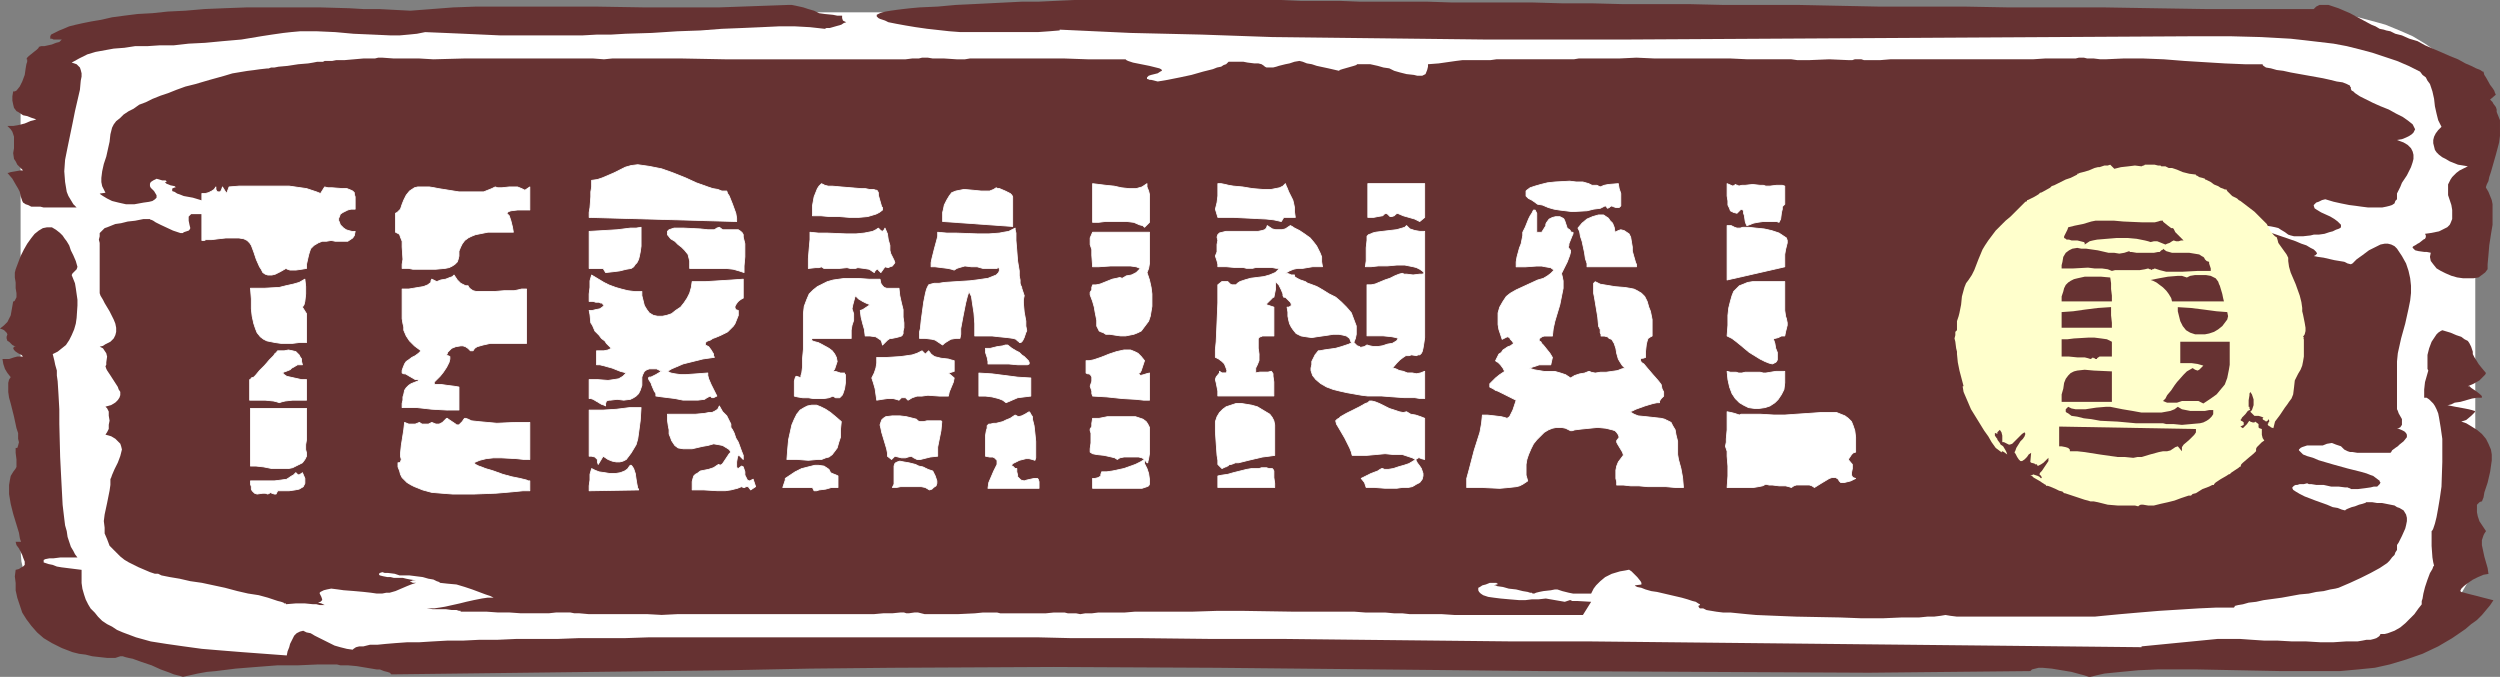 <?xml version="1.0" encoding="UTF-8" standalone="no"?>
<svg
   version="1.0"
   width="129.724mm"
   height="35.123mm"
   id="svg63"
   sodipodi:docname="Airport Terminal D.wmf"
   xmlns:inkscape="http://www.inkscape.org/namespaces/inkscape"
   xmlns:sodipodi="http://sodipodi.sourceforge.net/DTD/sodipodi-0.dtd"
   xmlns="http://www.w3.org/2000/svg"
   xmlns:svg="http://www.w3.org/2000/svg">
  <rect width="100%" height="100%" fill="#808080" stroke="none"/>
  <sodipodi:namedview
     id="namedview63"
     pagecolor="#ffffff"
     bordercolor="#000000"
     borderopacity="0.25"
     inkscape:showpageshadow="2"
     inkscape:pageopacity="0.0"
     inkscape:pagecheckerboard="0"
     inkscape:deskcolor="#d1d1d1"
     inkscape:document-units="mm" />
  <defs
     id="defs1">
    <pattern
       id="WMFhbasepattern"
       patternUnits="userSpaceOnUse"
       width="6"
       height="6"
       x="0"
       y="0" />
  </defs>
  <path
     style="fill:#ffffff;fill-opacity:1;fill-rule:evenodd;stroke:none"
     d="M 37.653,2.422 H 451.833 l 3.555,0.161 3.232,0.161 3.232,0.484 3.07,0.807 2.909,0.807 2.747,1.13 2.586,1.13 2.424,1.453 2.101,1.453 1.939,1.615 1.778,1.776 1.454,1.776 1.131,1.938 0.808,2.099 0.485,2.099 0.162,0.969 v 1.13 84.624 1.13 l -0.162,0.969 -0.485,2.099 -0.808,1.938 -1.131,1.938 -1.454,1.938 -1.778,1.615 -1.939,1.615 -2.101,1.615 -2.424,1.292 -2.586,1.13 -2.747,1.13 -2.909,0.807 -3.07,0.807 -3.232,0.484 -3.232,0.323 -3.555,0.161 H 37.653 l -3.394,-0.161 -3.394,-0.323 -3.232,-0.484 -3.07,-0.807 -2.909,-0.807 -2.909,-1.13 -2.586,-1.13 -2.262,-1.292 L 11.635,121.283 9.696,119.668 8.08,118.053 6.626,116.115 5.656,114.177 4.686,112.239 4.202,110.14 4.04,108.041 v -84.624 -1.13 l 0.162,-0.969 0.485,-2.099 0.97,-2.099 0.97,-1.938 1.454,-1.776 1.616,-1.776 1.939,-1.615 2.262,-1.453 2.262,-1.453 2.586,-1.13 2.909,-1.13 2.909,-0.807 3.07,-0.807 3.232,-0.484 3.394,-0.161 z"
     id="path1" />
  <path
     style="fill:#663232;fill-opacity:1;fill-rule:evenodd;stroke:none"
     d="m 461.044,17.119 v 0.323 l 0.162,0.323 0.323,0.161 0.323,0.323 0.97,0.646 1.293,0.646 1.293,0.646 1.454,0.646 1.616,0.646 1.454,0.807 1.293,0.646 1.131,0.807 0.808,0.646 0.162,0.323 0.162,0.323 0.162,0.323 -0.162,0.323 -0.162,0.323 -0.323,0.323 -0.485,0.323 -0.646,0.323 -0.808,0.323 -0.97,0.161 1.293,0.484 0.808,0.484 0.646,0.646 0.323,0.646 0.162,0.646 v 0.807 l -0.162,0.646 -0.323,0.969 -0.808,1.615 -0.97,1.453 -0.323,0.807 -0.323,0.646 -0.323,0.646 v 0.484 0.646 l -0.323,0.323 -0.162,0.484 -0.485,0.323 -0.485,0.161 -0.646,0.161 -0.808,0.161 h -0.808 -0.97 -0.97 l -1.293,-0.161 -1.131,-0.161 -1.293,-0.161 -1.616,-0.323 -1.454,-0.323 -1.616,-0.484 -0.646,0.161 -0.646,0.323 -0.485,0.161 -0.323,0.323 -0.162,0.161 v 0.161 l 0.162,0.484 0.485,0.323 0.808,0.484 1.778,0.807 0.808,0.484 0.646,0.484 0.485,0.484 0.162,0.161 v 0.161 0.323 l -0.162,0.161 -0.323,0.161 -0.485,0.161 -0.646,0.323 -0.646,0.161 -0.97,0.323 -1.131,0.161 h -0.97 l -0.646,0.161 -1.454,0.161 h -0.97 -0.808 l -0.646,-0.161 -0.485,-0.161 -0.646,-0.484 -0.808,-0.484 -0.485,-0.323 -0.646,-0.161 -0.808,-0.161 -1.131,-0.161 h -2.262 -0.97 l 0.808,0.323 0.97,0.323 1.131,0.323 1.131,0.323 5.171,1.776 1.131,0.484 0.97,0.323 0.808,0.484 0.646,0.323 0.485,0.484 0.162,0.323 -0.162,0.161 -0.162,0.161 -0.323,0.161 0.808,0.161 1.131,0.161 2.101,0.484 0.97,0.161 0.97,0.161 0.646,0.323 0.646,0.161 v 0 l 0.323,-0.161 0.323,-0.323 0.485,-0.484 1.131,-0.807 1.293,-0.969 1.616,-0.807 0.646,-0.323 0.808,-0.161 h 0.646 l 0.646,0.161 0.646,0.323 0.485,0.484 0.97,1.453 0.808,1.453 0.485,1.453 0.323,1.453 0.162,1.453 v 1.453 l -0.162,1.453 -0.323,1.615 -0.646,2.907 -0.808,2.907 -0.646,2.907 -0.162,1.615 v 1.292 8.075 l 0.162,0.323 0.162,0.484 0.646,1.13 v 0.484 0.646 l -0.323,0.484 -0.323,0.161 h -0.323 l 0.808,0.323 0.646,0.323 0.323,0.323 0.162,0.323 v 0.323 0.161 l -0.646,0.807 -0.808,0.646 -0.323,0.323 -0.485,0.323 -0.646,0.484 -0.162,0.323 -0.162,0.161 h -3.878 -1.454 -1.131 l -0.97,-0.161 h -0.485 l -0.485,-0.161 -0.323,-0.161 -0.323,-0.161 -0.323,-0.323 -0.323,-0.323 -0.485,-0.161 -0.485,-0.161 -0.808,-0.323 -0.97,0.161 -0.808,0.323 h -0.646 -0.162 v 0 h -2.262 l -0.485,0.161 -0.485,0.161 -0.323,0.161 -0.162,0.161 -0.162,0.161 v 0.161 l 0.323,0.323 0.485,0.484 0.808,0.323 1.131,0.323 1.131,0.484 2.747,0.807 2.909,0.807 1.293,0.323 1.293,0.323 1.131,0.323 0.808,0.323 0.485,0.161 0.646,0.484 0.646,0.484 v 0.161 l 0.162,0.161 -0.162,0.323 -0.162,0.161 -0.323,0.323 h -0.646 l -0.646,0.161 -1.131,0.161 -1.293,0.161 h -1.454 l -0.162,-0.161 h -0.162 l -0.323,-0.161 h -0.485 l -1.293,-0.161 h -1.454 l -1.454,-0.323 h -1.454 l -0.97,-0.161 h -0.485 l -0.323,-0.161 -0.646,0.161 h -0.808 l -0.485,0.161 h -0.323 l -0.323,0.161 -0.162,0.161 -0.162,0.161 v 0.161 l 0.162,0.323 0.485,0.323 0.808,0.484 0.97,0.484 2.101,0.807 2.262,0.807 1.131,0.484 0.97,0.161 0.808,0.323 0.646,0.161 0.162,-0.161 0.323,-0.161 0.808,-0.323 0.646,-0.161 0.808,-0.323 0.646,-0.161 0.485,-0.161 h 0.162 v -0.161 h 1.293 l 0.97,0.161 h 0.97 l 0.808,0.161 0.808,0.161 0.808,0.161 0.485,0.323 0.485,0.161 0.808,0.484 0.485,0.807 0.162,0.646 v 0.646 l -0.162,0.807 -0.162,0.646 -0.646,1.453 -0.646,1.292 -0.323,0.484 v 0.323 0.646 l -0.323,0.484 -0.162,0.484 -0.485,0.484 -0.485,0.646 -0.485,0.484 -1.454,0.969 -1.778,0.969 -1.939,0.969 -2.101,0.969 -2.262,0.969 -0.646,0.162 -0.97,0.162 -1.293,0.323 -1.454,0.161 -1.454,0.323 -1.778,0.162 -3.555,0.646 -3.555,0.484 -1.454,0.323 -1.454,0.162 -1.131,0.323 -0.97,0.161 -0.646,0.162 v 0.161 l -0.162,0.162 h -1.616 -1.778 l -3.555,0.162 -7.757,0.484 -3.878,0.323 -3.717,0.323 -3.394,0.323 -1.616,0.161 h -1.454 -1.293 -13.09 -4.202 -1.939 -1.778 -1.778 -1.454 l -1.293,-0.161 -0.97,-0.162 -0.97,0.162 -1.293,0.161 h -1.293 l -1.616,0.162 h -1.616 -1.778 l -3.717,0.161 h -4.202 l -4.202,-0.161 -8.565,-0.162 -4.04,-0.161 -3.878,-0.162 -1.778,-0.162 -1.616,-0.161 -1.616,-0.162 h -1.454 l -1.293,-0.161 -0.97,-0.162 -0.97,-0.161 -0.646,-0.323 h -0.646 l -0.162,-0.162 -0.162,-0.323 0.323,-0.162 v -0.161 l -0.323,-0.162 -0.485,-0.323 -0.646,-0.162 -0.97,-0.323 -1.131,-0.323 -4.848,-1.13 -1.131,-0.161 -1.131,-0.323 -0.808,-0.323 -0.808,-0.161 -0.323,-0.162 -0.162,-0.161 1.293,-0.162 v -0.323 l -0.162,-0.323 -0.646,-0.807 -0.808,-0.807 -0.323,-0.323 -0.485,-0.323 -0.808,0.162 -0.97,0.161 -1.616,0.484 -1.293,0.646 -0.97,0.807 -0.808,0.807 -0.485,0.646 -0.323,0.646 -0.162,0.323 h -1.454 -1.131 -0.97 l -0.808,-0.161 -1.293,-0.323 -0.97,-0.323 h -0.485 l -0.808,0.161 -1.454,0.162 -0.808,0.161 -0.646,0.162 -0.323,0.161 h -0.323 v 0 l -0.162,-0.161 h -0.323 l -0.485,-0.162 -0.97,-0.161 -1.293,-0.323 -1.454,-0.162 -1.131,-0.323 -1.131,-0.162 -0.323,-0.161 h -0.323 l 0.485,-0.162 h 0.162 l 0.162,-0.161 h 0.162 -0.162 -0.162 l -0.162,-0.162 h -0.485 -0.808 l -0.808,0.323 -0.646,0.162 -0.485,0.323 -0.323,0.161 v 0.484 l 0.162,0.323 0.323,0.323 0.485,0.323 0.97,0.323 1.131,0.161 1.293,0.162 1.778,0.161 1.939,0.162 h 1.131 l 1.293,-0.162 h 1.293 l 1.454,-0.161 3.717,0.646 0.97,-0.323 h 0.162 l 0.323,0.161 h 0.485 0.485 l 2.747,0.162 -1.616,2.584 h -20.362 -2.262 -1.293 -1.293 l -2.424,-0.162 h -5.01 -1.293 l -1.454,-0.161 h -1.616 l -1.778,-0.162 h -1.778 -2.101 l -2.101,-0.161 h -2.262 -4.525 -5.01 l -10.181,-0.162 h -5.01 l -5.01,0.162 h -4.686 -4.363 -2.101 l -1.939,0.161 h -1.939 -1.616 -1.616 l -1.293,0.162 h -1.293 l -0.97,0.161 -0.808,-0.161 h -0.485 -1.131 l -0.646,-0.162 h -0.808 -0.485 -0.808 l -1.616,0.162 h -1.939 -4.04 -1.939 -0.97 l -0.646,-0.162 h -0.646 -0.646 -1.454 l -1.616,0.162 -3.394,0.161 H 181.315 l -1.293,-0.323 h -0.646 l -1.131,0.162 h -0.485 l -0.485,-0.162 h -0.646 l -1.616,0.162 h -1.778 l -1.778,0.161 h -1.939 -4.04 -12.282 -1.616 -4.363 -1.131 -3.07 -3.394 -6.626 l -3.232,0.162 -2.909,-0.162 h -1.454 -1.131 -1.131 -0.97 -3.717 -1.616 -0.646 -0.808 l -1.778,-0.161 h -0.97 l -0.808,-0.162 h -0.646 -0.323 -1.778 l -1.454,0.162 h -1.616 -3.878 l -2.262,-0.162 H 97.606 l -2.262,-0.161 h -2.424 -2.586 v -0.162 h -0.323 l -0.485,-0.161 H 88.557 l -1.131,-0.162 h -1.293 -1.293 l -1.131,-0.161 h -0.97 1.293 1.131 l 1.131,-0.162 0.97,-0.162 1.454,-0.323 1.454,-0.323 1.293,-0.323 1.454,-0.323 0.808,-0.162 0.808,-0.161 1.131,-0.162 h 1.131 l -0.323,-0.161 -0.323,-0.162 -0.97,-0.323 -1.293,-0.484 -1.293,-0.484 -1.454,-0.484 -1.616,-0.484 -1.778,-0.161 -1.454,-0.162 -0.162,-0.161 -0.485,-0.162 -0.646,-0.323 -0.97,-0.162 -1.131,-0.323 -1.293,-0.161 -1.293,-0.162 h -1.454 -0.162 -0.323 l -0.485,-0.162 -0.485,-0.161 -1.293,-0.162 h -0.646 l -0.485,-0.161 -0.485,0.161 -0.162,0.162 v 0.161 l 0.162,0.162 0.646,0.162 0.808,0.161 h 0.646 l 0.646,0.162 h 1.616 v 0 h 0.162 l 0.646,0.161 0.808,0.162 1.131,0.161 h -0.646 l -0.323,0.162 h -0.162 v 0 0.162 h 0.162 l 0.323,0.161 h 0.646 l -0.97,0.323 -0.808,0.323 -1.131,0.484 -1.131,0.484 -1.131,0.323 h -0.646 l -0.808,0.161 h -1.131 l -1.131,-0.161 -1.454,-0.162 -1.778,-0.161 -2.101,-0.162 -1.131,-0.161 -1.293,-0.162 -0.808,0.162 -0.646,0.161 -0.323,0.162 -0.323,0.161 -0.162,0.162 v 0.161 l 0.162,0.323 0.162,0.323 0.162,0.484 v 0.162 l -0.162,0.161 -0.162,0.162 -0.485,0.162 0.646,0.161 0.323,0.162 0.323,0.161 v 0 0 h -0.162 -0.323 -0.485 l -0.646,-0.161 h -0.646 l -1.616,-0.162 h -1.778 l -1.939,0.162 v -0.162 h -0.323 l -0.162,-0.161 -0.485,-0.162 -0.646,-0.162 -0.485,-0.161 -1.454,-0.484 -1.778,-0.484 -2.101,-0.323 -2.101,-0.484 -2.424,-0.646 -4.525,-0.969 -2.262,-0.323 -2.101,-0.484 -1.939,-0.323 -1.616,-0.323 -0.646,-0.323 h -0.646 l -0.485,-0.162 -0.485,-0.161 -1.131,-0.484 -1.131,-0.484 -0.97,-0.484 -0.97,-0.484 -0.808,-0.484 -0.808,-0.646 -1.131,-1.13 -0.97,-0.969 -0.485,-1.292 -0.485,-1.13 v -1.13 l -0.162,-1.292 0.162,-1.292 0.485,-2.261 0.485,-2.422 0.162,-1.13 v -1.13 l 0.162,-0.323 0.162,-0.484 0.485,-1.13 0.646,-1.292 0.485,-1.292 0.162,-0.646 0.162,-0.646 -0.162,-0.646 -0.162,-0.484 -0.485,-0.484 -0.485,-0.484 -0.808,-0.484 -1.131,-0.323 0.323,-0.484 0.323,-0.646 v -0.807 l 0.162,-0.807 -0.162,-0.969 v -0.807 l -0.323,-0.646 -0.162,-0.161 -0.162,-0.161 1.131,-0.323 0.808,-0.484 0.485,-0.484 0.323,-0.484 0.162,-0.484 v -0.646 l -0.323,-0.484 -0.162,-0.484 -1.454,-2.261 -0.646,-0.969 -0.162,-0.323 -0.162,-0.484 0.162,-0.323 V 71.058 l 0.162,-1.13 -0.162,-0.646 -0.323,-0.484 -0.323,-0.484 -0.646,-0.323 0.646,-0.161 0.485,-0.323 0.97,-0.484 0.646,-0.646 0.323,-0.646 0.162,-0.646 v -0.807 l -0.162,-0.807 -0.323,-0.807 -0.808,-1.615 -0.97,-1.615 -0.323,-0.646 -0.485,-0.807 -0.162,-0.484 v -0.484 -9.367 l -0.162,-0.646 0.162,-0.646 v -0.646 l 0.323,-0.323 0.323,-0.323 0.323,-0.323 0.485,-0.161 0.808,-0.323 0.808,-0.323 1.131,-0.161 1.293,-0.323 1.454,-0.161 1.616,-0.323 h 1.293 l 0.162,0.161 h 0.162 l 0.323,0.161 0.485,0.323 0.97,0.484 2.424,1.13 0.97,0.323 0.485,0.161 h 0.323 0.162 l 0.162,-0.161 0.485,-0.161 0.485,-0.161 0.162,-0.161 0.162,-0.323 -0.162,-0.646 -0.162,-0.807 v -0.484 -0.323 l 0.162,-0.161 0.323,-0.323 h 0.485 0.646 0.97 l 0.646,0.161 0.646,0.161 0.97,0.161 0.808,0.161 1.616,0.323 1.454,0.161 1.293,0.161 h 1.454 1.616 0.97 l 1.131,-0.161 1.131,-0.161 1.454,-0.161 -0.485,-0.161 H 53.651 l -1.454,-0.323 -1.293,-0.323 h -0.485 L 50.096,41.827 H 47.672 46.702 45.733 L 44.925,41.666 H 44.117 l -0.808,-0.161 -0.485,-0.161 -0.485,-0.161 -0.485,-0.161 -0.162,-0.161 -0.162,-0.161 v -0.161 l 0.162,-0.161 0.162,-0.161 0.485,-0.161 -0.485,-0.161 -0.808,-0.161 -1.616,-0.484 -1.616,-0.484 -1.778,-0.323 -0.808,-0.323 -0.485,-0.161 -0.485,-0.323 -0.485,-0.161 v -0.323 -0.161 l 0.323,-0.161 0.485,-0.161 h -0.162 l -0.162,-0.161 -0.808,-0.161 -0.808,-0.323 -0.162,-0.161 -0.162,-0.161 h 0.323 v -0.161 0 l -0.162,-0.161 h -0.323 -0.323 l -1.131,-0.323 -0.646,0.323 -0.485,0.323 -0.162,0.323 v 0.161 0.323 l 0.162,0.323 0.646,0.646 0.485,0.807 v 0.161 0.323 l -0.323,0.323 -0.485,0.323 -0.646,0.161 -1.131,0.161 -1.778,0.323 h -1.616 l -1.454,-0.323 -1.293,-0.323 -0.97,-0.484 -0.808,-0.484 -0.485,-0.323 -0.162,-0.161 v 0 l 1.131,-0.161 -0.323,-0.646 -0.323,-0.646 -0.162,-0.807 v -0.807 l 0.162,-1.292 0.323,-1.453 0.485,-1.453 0.323,-1.453 0.323,-1.453 0.162,-1.453 0.162,-0.646 0.162,-0.646 0.323,-0.646 0.485,-0.646 0.808,-0.646 0.646,-0.646 0.97,-0.646 0.97,-0.484 1.131,-0.807 1.293,-0.484 1.293,-0.646 1.616,-0.646 1.454,-0.484 1.616,-0.646 1.778,-0.646 1.939,-0.484 2.747,-0.807 2.909,-0.807 1.616,-0.484 1.939,-0.323 0.97,-0.161 1.293,-0.161 1.131,-0.161 1.454,-0.161 h 0.323 L 53.166,13.243 h 0.646 l 0.808,-0.161 1.778,-0.161 2.101,-0.323 1.939,-0.161 0.97,-0.161 0.808,-0.161 h 0.485 0.646 l 0.323,-0.161 v 0 h 0.808 0.646 l 0.808,-0.161 h 1.616 l 3.717,-0.323 h 1.616 0.646 l 0.646,-0.161 h 0.808 l 2.262,0.161 h 2.424 2.586 l 2.747,0.161 5.979,-0.161 h 6.141 5.979 2.909 2.747 2.747 2.586 2.262 l 2.101,0.161 1.616,-0.161 h 1.778 3.717 4.04 4.202 l 8.403,0.161 h 5.979 1.778 1.293 1.616 6.949 3.717 3.555 8.242 1.293 0.485 0.485 l 1.293,-0.161 h 1.293 l 0.646,-0.161 h 0.485 0.646 l 0.97,0.161 h 2.262 l 2.424,0.161 h 0.808 0.808 l 0.97,-0.161 h 1.454 1.616 10.827 4.686 l 4.525,0.161 h 2.101 1.939 3.394 l 0.162,0.161 0.323,0.161 0.485,0.161 0.485,0.161 1.616,0.323 1.616,0.323 1.293,0.323 0.646,0.161 0.323,0.161 0.162,0.161 v 0.161 l -0.323,0.161 -0.485,0.323 -0.646,0.161 -0.646,0.161 -0.485,0.161 -0.323,0.323 v 0.161 0.161 h 0.162 l 0.323,0.161 h 0.323 l 0.646,0.161 0.646,0.161 1.939,-0.323 2.424,-0.484 2.262,-0.484 2.262,-0.646 1.939,-0.484 0.808,-0.323 0.808,-0.161 0.485,-0.323 0.485,-0.161 0.323,-0.323 0.162,-0.161 h 0.97 1.131 0.808 l 0.808,0.161 1.293,0.161 h 0.808 l 0.646,0.161 0.485,0.323 0.162,0.161 0.323,0.161 h 0.323 0.323 0.646 l 0.646,-0.161 0.485,-0.161 0.646,-0.161 0.646,-0.161 0.808,-0.161 0.97,-0.323 0.97,-0.161 0.646,0.161 0.808,0.323 0.97,0.161 0.97,0.323 2.262,0.484 2.101,0.484 0.162,-0.161 0.485,-0.161 1.131,-0.323 1.131,-0.323 0.485,-0.161 0.162,-0.161 h 2.586 l 1.454,0.323 1.131,0.323 1.131,0.161 0.97,0.484 1.131,0.323 1.293,0.323 1.454,0.161 0.646,0.161 h 0.97 l 0.323,-0.161 0.323,-0.161 0.323,-0.807 0.162,-0.646 v -0.484 l 2.101,-0.161 2.262,-0.323 1.131,-0.161 1.293,-0.161 h 1.454 1.778 0.646 1.616 l 1.131,-0.161 h 2.101 9.858 2.424 0.808 l 0.97,-0.161 h 1.131 1.131 1.293 1.293 3.07 l 3.394,-0.161 3.555,0.161 h 7.434 3.717 3.717 l 3.394,0.161 h 3.232 2.909 1.293 1.131 l 1.131,0.161 h 0.97 0.808 0.646 l 3.878,-0.161 3.717,0.161 h 0.808 l 0.485,-0.161 h 1.293 l 0.485,0.161 h 0.808 2.424 l 1.939,-0.161 h 1.778 0.485 0.646 1.616 1.939 7.434 5.656 5.656 2.747 l 2.424,-0.161 h 2.262 1.939 0.97 0.808 l 0.646,-0.161 h 0.485 0.485 l 0.646,0.161 h 1.293 l 1.293,0.161 h 0.646 0.323 l 3.555,-0.161 h 3.878 l 4.04,0.161 4.04,0.323 7.918,0.484 3.878,0.161 h 3.555 v 0.161 l 0.162,0.161 0.485,0.323 0.97,0.161 1.131,0.323 1.293,0.161 1.454,0.323 6.302,1.13 1.454,0.323 1.293,0.323 1.131,0.161 0.808,0.323 0.646,0.323 v 0.161 z"
     id="path2" />
  <path
     style="fill:#663232;fill-opacity:1;fill-rule:evenodd;stroke:none"
     d="m 474.619,14.05 0.485,0.646 0.646,0.484 0.323,0.646 0.485,0.646 0.485,1.453 0.323,1.453 0.162,1.453 0.323,1.453 0.323,1.292 0.646,1.292 -0.646,0.646 -0.485,0.646 -0.323,0.646 -0.162,0.646 v 0.646 l 0.162,0.646 0.162,0.646 0.323,0.484 0.485,0.484 0.646,0.484 0.646,0.323 0.808,0.484 1.616,0.646 1.939,0.323 -0.97,0.484 -0.646,0.323 -0.646,0.484 -0.485,0.484 -0.323,0.323 -0.323,0.484 -0.485,0.969 v 0.969 1.13 l 0.646,1.938 0.162,0.969 v 0.969 0.807 l -0.323,0.807 -0.162,0.323 -0.485,0.484 -0.323,0.161 -0.646,0.323 -0.646,0.323 -0.808,0.161 -0.808,0.161 -1.131,0.161 0.162,0.323 v 0.323 l -0.162,0.323 -0.323,0.161 -0.808,0.646 -0.323,0.161 -0.485,0.323 -0.323,0.161 -0.162,0.161 v 0.161 l 0.162,0.161 0.323,0.323 0.646,0.161 1.131,0.161 h 0.485 l 0.808,0.161 -0.162,0.807 0.162,0.807 0.485,0.646 0.646,0.807 0.808,0.484 0.97,0.484 1.131,0.484 1.131,0.323 1.131,0.161 h 0.97 1.131 l 0.97,-0.161 0.646,-0.484 0.646,-0.484 0.485,-0.646 v -0.969 l 0.162,-1.776 0.162,-1.938 0.323,-2.099 0.323,-1.938 v -2.099 -1.938 l -0.162,-0.807 -0.323,-0.807 -0.323,-0.807 -0.485,-0.807 v -0.161 l 0.162,-0.484 0.323,-0.646 0.162,-0.807 0.323,-0.969 0.323,-1.13 0.646,-2.261 0.646,-2.422 0.162,-1.292 v -1.13 -0.969 -0.969 l -0.323,-0.807 -0.323,-0.807 v -0.484 l -0.162,-0.484 -0.485,-0.646 -0.162,-0.323 -0.485,-0.484 1.131,-0.969 -0.162,-0.323 -0.162,-0.484 -0.323,-0.484 -0.485,-0.646 -0.808,-1.453 -0.323,-0.484 -0.162,-0.646 v 0 h -0.162 l -0.485,-0.323 -0.808,-0.323 -0.97,-0.484 -1.131,-0.484 -1.454,-0.807 -1.616,-0.646 -1.454,-0.646 -3.394,-1.453 -1.454,-0.807 -1.616,-0.484 -1.454,-0.646 -1.293,-0.323 -0.97,-0.484 -0.808,-0.161 -0.485,-0.161 -0.808,-0.161 -0.808,-0.484 -0.808,-0.323 -2.101,-1.13 -2.101,-1.13 -2.262,-0.969 -0.97,-0.323 -0.97,-0.323 h -0.97 -0.808 l -0.646,0.323 -0.485,0.484 H 442.945 432.603 L 422.422,1.615 412.726,1.453 h -9.534 -9.211 l -8.726,-0.161 h -8.565 -8.242 L 360.529,1.13 352.772,0.969 h -7.434 -7.272 l -6.787,-0.161 h -6.626 -6.464 l -6.141,-0.161 h -5.818 l -5.656,-0.161 h -5.494 -5.333 -5.01 l -4.848,-0.161 h -4.525 -4.525 -4.202 l -4.04,-0.161 h -3.878 -3.717 L 251.288,0 h -3.394 -3.232 -6.141 -2.909 -16.968 -4.04 -3.878 l -3.555,0.161 -3.394,0.161 h -3.232 l -6.464,0.323 -3.232,0.161 -3.394,0.161 -3.555,0.323 -3.555,0.161 -1.778,0.161 -1.454,0.161 -1.293,0.161 -1.131,0.161 -0.97,0.161 -0.646,0.161 -0.485,0.161 -0.323,0.161 -0.323,0.161 v 0.161 0.161 l 0.323,0.323 0.323,0.161 0.485,0.161 0.485,0.161 0.646,0.323 1.616,0.323 1.778,0.323 1.939,0.323 2.262,0.323 4.363,0.484 2.101,0.161 h 1.939 1.778 4.525 2.424 4.686 l 2.262,-0.161 1.939,-0.161 V 5.814 l 13.898,0.646 13.898,0.323 13.898,0.484 13.898,0.161 27.795,0.323 h 27.957 l 27.957,-0.161 27.957,-0.161 27.957,-0.161 27.957,-0.161 h 6.302 l 6.141,0.161 5.818,0.323 2.909,0.323 2.747,0.323 2.747,0.323 2.586,0.484 2.586,0.646 2.424,0.646 2.424,0.807 2.424,0.807 2.262,0.969 z"
     id="path3" />
  <path
     style="fill:#663232;fill-opacity:1;fill-rule:evenodd;stroke:none"
     d="m 479.951,79.456 v 0 h 0.162 l 0.646,-0.161 0.646,-0.323 1.131,-0.161 2.262,-0.646 0.97,-0.161 h 0.97 V 77.679 l -0.323,-0.323 -0.808,-0.646 -0.97,-0.646 -0.323,-0.323 h -0.323 l 1.131,-0.484 1.131,-0.646 0.808,-0.807 0.323,-0.323 0.162,-0.323 -0.808,-0.969 -0.646,-0.807 -0.485,-0.807 -0.323,-0.484 -0.323,-0.646 v -0.484 l -0.323,-0.969 -0.323,-0.646 -0.323,-0.484 -0.646,-0.323 -0.646,-0.484 -0.97,-0.323 -1.131,-0.484 -1.616,-0.484 -0.323,0.161 -0.485,0.323 -0.323,0.323 -0.323,0.484 -0.646,0.969 -0.485,1.292 -0.323,1.292 v 1.292 0.969 0.484 l 0.162,0.323 -0.323,1.13 -0.323,1.13 -0.162,1.453 v 1.615 h 0.485 l 0.485,0.323 0.323,0.323 0.485,0.484 0.323,0.484 0.323,0.646 0.323,0.807 0.162,0.807 0.323,1.938 0.323,2.261 v 2.261 2.261 l -0.162,4.845 -0.323,2.261 -0.323,1.938 -0.323,1.776 -0.162,0.646 -0.162,0.646 -0.162,0.484 -0.162,0.484 -0.162,0.323 -0.162,0.162 v 0.807 0.969 1.13 l 0.162,2.261 0.162,0.969 0.162,0.646 -0.162,0.162 -0.162,0.484 -0.485,0.807 -0.485,1.292 -0.485,1.453 -0.323,1.292 -0.162,0.969 -0.162,0.484 v 0.323 0.323 0 l -0.646,0.807 -0.808,1.13 -0.808,0.807 -0.97,0.969 -0.97,0.807 -1.131,0.646 -1.293,0.484 -0.646,0.162 h -0.808 l -0.162,0.323 -0.162,0.162 -0.485,0.323 -0.485,0.161 -0.646,0.162 h -0.808 l -0.808,0.161 -0.97,0.162 h -2.262 l -2.424,0.162 h -2.586 l -2.747,-0.162 h -2.747 l -2.909,-0.162 h -2.586 l -2.424,-0.161 -2.262,-0.162 h -1.131 -0.808 -2.586 l -14.867,1.453 v 0.162 l -15.19,-0.162 -15.352,-0.161 -31.027,-0.323 -30.866,-0.323 -15.352,-0.162 h -15.352 l -15.029,-0.162 -15.029,-0.161 -14.544,-0.162 h -14.382 l -14.059,-0.161 h -6.949 -6.787 l -6.626,-0.162 h -6.626 -6.626 -52.682 -5.171 -5.01 l -4.848,0.162 h -4.525 -4.525 l -4.202,0.161 h -4.04 -4.04 l -3.555,0.162 h -3.555 l -3.232,0.161 h -3.07 l -2.909,0.162 -2.586,0.162 H 79.83 l -2.262,0.161 -1.939,0.162 -1.616,0.161 h -1.454 l -1.293,0.323 h -0.808 l -0.646,0.162 -0.485,0.323 -0.162,0.162 -1.131,-0.162 -1.293,-0.323 -1.131,-0.323 -0.97,-0.484 -1.939,-0.969 -0.97,-0.484 -0.808,-0.484 -0.808,-0.161 -0.646,-0.323 -0.646,0.161 -0.646,0.323 -0.485,0.484 -0.485,0.969 -0.323,0.646 -0.162,0.646 -0.323,0.807 -0.162,0.807 -4.363,-0.323 -4.363,-0.323 -4.04,-0.323 -3.878,-0.323 -3.555,-0.484 -3.394,-0.484 -3.07,-0.484 -2.909,-0.807 -1.293,-0.484 -1.293,-0.484 -1.131,-0.484 -0.97,-0.646 -0.97,-0.484 -0.97,-0.646 -0.808,-0.807 -0.646,-0.807 -0.808,-0.807 -0.485,-0.807 -0.485,-0.969 -0.323,-0.969 -0.323,-1.13 -0.162,-1.13 v -1.292 -1.292 l -1.293,-0.161 -1.293,-0.162 -1.293,-0.162 -0.97,-0.161 -0.808,-0.323 -0.808,-0.162 -0.485,-0.161 -0.485,-0.162 v -0.323 -0.162 l 0.323,-0.161 0.808,-0.162 h 0.808 l 1.293,-0.161 h 1.616 1.778 l -0.485,-0.646 -0.323,-0.646 -0.485,-0.807 -0.323,-0.969 -0.323,-0.969 -0.162,-1.13 -0.323,-1.13 -0.162,-1.292 -0.323,-2.745 -0.162,-3.068 -0.162,-3.068 -0.162,-3.23 -0.162,-6.46 V 80.263 l -0.162,-2.907 -0.162,-2.584 L 11.15,73.642 v -0.969 l -0.323,-1.13 -0.162,-0.807 -0.162,-0.646 -0.162,-0.646 0.97,-0.484 0.808,-0.646 0.808,-0.646 0.646,-0.969 0.485,-0.969 0.485,-1.13 0.323,-1.13 0.162,-1.13 0.162,-2.422 v -1.13 l -0.162,-1.13 -0.162,-1.13 -0.162,-0.969 -0.323,-0.807 -0.323,-0.807 0.162,-0.323 0.485,-0.484 0.323,-0.323 0.162,-0.484 -0.323,-1.13 -0.485,-1.13 -0.485,-0.969 -0.323,-0.969 -0.485,-0.807 -0.485,-0.646 -0.323,-0.484 -0.485,-0.484 -0.808,-0.646 -0.808,-0.484 H 9.211 l -0.808,0.161 -0.808,0.484 -0.808,0.646 -0.646,0.807 -0.808,1.13 -0.646,1.13 -0.646,1.292 -0.97,2.584 -0.162,0.646 v 0.969 l 0.162,0.969 v 1.13 l 0.162,0.969 v 0.807 L 3.07,58.623 2.909,58.946 2.747,59.107 H 2.586 L 2.101,61.853 1.778,62.499 1.454,63.145 0.808,63.791 0,64.437 l 0.485,0.161 0.323,0.161 0.323,0.323 0.162,0.161 0.162,0.323 -0.162,0.484 v 0.323 l 0.162,0.484 0.323,0.161 0.323,0.323 0.323,0.323 0.646,0.323 H 2.747 l -0.162,0.323 v 0 l 0.162,0.323 0.323,0.323 0.485,0.323 0.646,0.323 0.323,0.323 v 0 H 4.363 4.04 3.717 3.394 L 2.747,70.089 1.778,70.412 H 1.293 0.485 l 0.162,0.969 0.323,0.969 0.485,0.807 0.646,0.807 -0.323,0.484 -0.162,0.646 v 0.807 0.969 l 0.162,1.13 0.323,1.13 0.646,2.584 0.485,2.261 0.323,0.969 v 1.13 L 3.717,86.723 3.555,87.369 3.394,87.854 H 3.07 v 0.484 0.484 l 0.162,1.292 v 1.13 0.323 L 3.07,91.891 2.586,92.537 2.101,93.344 1.939,94.152 1.778,95.121 v 0.807 0.969 l 0.323,1.938 0.485,1.938 1.131,3.714 0.162,0.969 0.162,0.807 v 0 H 3.07 v 0 l 0.162,0.646 0.485,0.646 0.485,0.969 0.162,0.323 0.162,0.484 0.323,0.807 v 0.323 0.323 l -0.323,0.323 -0.323,0.161 -0.485,0.323 -0.646,0.161 -0.162,1.292 0.162,1.292 v 1.453 l 0.323,1.453 0.485,1.453 0.485,1.453 0.808,1.292 0.97,1.292 1.131,1.292 1.293,1.13 1.616,0.969 1.939,0.969 2.101,0.807 1.293,0.323 1.293,0.162 1.293,0.323 1.454,0.162 1.454,0.161 h 1.616 l 0.97,-0.323 h 0.485 l 0.485,0.162 0.646,0.161 0.808,0.162 1.778,0.646 1.939,0.646 1.778,0.807 1.778,0.646 0.808,0.323 0.646,0.162 0.646,0.162 0.485,0.161 1.454,-0.323 1.454,-0.323 1.778,-0.323 1.778,-0.162 3.878,-0.484 4.04,-0.323 4.202,-0.323 h 4.04 l 3.717,-0.161 h 3.394 0.485 l 0.646,0.161 h 0.646 0.808 l 1.778,0.162 1.939,0.323 1.939,0.323 h 0.646 l 0.808,0.323 0.646,0.162 0.485,0.161 0.162,0.162 0.162,0.161 66.094,-0.807 15.998,-0.323 15.837,-0.161 31.997,-0.162 31.997,0.162 31.997,0.323 31.997,0.323 31.997,0.162 31.835,0.161 15.837,-0.161 15.837,-0.162 0.323,-0.323 0.646,-0.162 0.646,-0.161 h 0.808 l 1.778,0.161 1.939,0.323 1.939,0.323 1.778,0.484 0.646,0.162 0.485,0.162 0.485,0.161 h 0.323 l 1.293,-0.323 1.454,-0.323 3.232,-0.323 3.394,-0.323 3.717,-0.162 h 3.878 4.04 l 8.08,0.162 8.242,0.161 h 4.04 3.878 3.717 l 3.555,-0.323 3.232,-0.323 1.454,-0.323 1.454,-0.323 3.232,-0.969 3.232,-1.13 3.07,-1.453 2.747,-1.615 2.586,-1.776 1.131,-0.969 1.131,-0.807 0.97,-0.969 0.808,-0.969 0.808,-0.969 0.646,-0.969 -6.302,-1.615 -0.162,-0.161 v 0 -0.162 l 0.162,-0.323 0.485,-0.484 0.808,-0.646 0.97,-0.646 0.97,-0.484 1.131,-0.484 0.97,-0.161 -0.162,-1.13 -0.323,-1.13 -0.323,-1.13 -0.485,-2.261 v -0.969 l 0.323,-0.969 0.162,-0.323 0.323,-0.484 -0.646,-0.969 -0.646,-0.969 -0.323,-0.969 -0.162,-0.807 v -0.969 -0.484 l 0.485,-0.484 0.323,-0.161 h 0.162 l 0.323,-0.807 0.162,-0.969 0.646,-1.938 0.485,-2.099 0.162,-1.13 0.162,-1.13 v -1.13 l -0.162,-0.969 -0.485,-1.13 -0.485,-0.969 -0.808,-0.969 -0.97,-0.807 -1.293,-0.807 -0.808,-0.484 -0.97,-0.323 0.485,-0.161 0.485,-0.161 0.97,-0.807 0.323,-0.323 0.323,-0.323 0.162,-0.323 h 0.162 -0.323 l -0.485,-0.161 -0.646,-0.161 -0.808,-0.161 -1.778,-0.323 -0.808,-0.161 z"
     id="path4" />
  <path
     style="fill:#663232;fill-opacity:1;fill-rule:evenodd;stroke:none"
     d="m 83.386,6.298 3.878,0.161 3.717,0.161 3.555,0.161 3.555,0.161 h 3.555 9.534 3.07 l 2.909,-0.161 h 2.747 l 2.747,-0.161 5.171,-0.161 5.01,-0.323 4.525,-0.161 4.202,-0.323 4.04,-0.161 3.717,-0.161 3.394,-0.161 h 3.232 l 2.909,0.161 2.909,0.323 0.323,-0.161 h 0.646 l 1.131,-0.323 1.131,-0.323 0.485,-0.323 0.485,-0.161 -0.646,-0.323 -0.162,-0.484 V 3.068 h -0.97 l -0.808,-0.161 -1.616,-0.161 -1.131,-0.161 -0.97,-0.484 -1.131,-0.323 -0.97,-0.323 -1.454,-0.323 -0.808,-0.161 h -0.808 l -4.525,0.161 -4.525,0.161 -4.525,0.161 h -4.686 -9.696 l -9.696,-0.161 h -9.534 -9.373 -4.525 L 88.88,1.453 84.678,1.776 80.477,2.099 77.406,1.938 74.336,1.776 H 71.266 L 68.518,1.615 62.862,1.453 H 57.691 52.843 48.318 L 43.955,1.615 40.077,1.776 36.36,2.099 32.966,2.261 29.896,2.584 26.987,2.745 24.402,3.068 21.978,3.391 19.877,3.876 17.938,4.199 16.322,4.522 14.867,4.845 13.574,5.168 12.443,5.652 11.635,5.975 10.989,6.298 10.342,6.621 10.019,6.783 9.858,7.106 v 0.161 0.323 h 0.323 l 0.323,0.161 h 0.323 0.646 0.646 L 11.958,7.913 11.635,8.236 10.989,8.398 10.181,8.721 8.726,9.044 H 8.08 L 7.595,9.205 V 9.367 L 7.272,9.69 6.464,10.336 5.656,10.982 5.333,11.305 5.171,11.628 H 5.333 v 0.484 l -0.162,0.484 -0.162,0.969 -0.162,1.13 -0.485,1.292 -0.485,0.969 -0.646,0.807 -0.323,0.161 H 2.586 l -0.162,0.969 v 0.807 l 0.162,0.807 0.162,0.646 0.485,0.646 0.323,0.161 0.485,0.323 0.485,0.323 0.808,0.161 0.808,0.323 0.97,0.323 -0.485,0.161 -0.646,0.161 -1.131,0.484 -0.646,0.161 -0.646,0.161 -0.97,0.161 H 1.454 l 0.646,0.646 0.323,0.484 0.162,0.484 0.162,0.484 v 1.615 0.646 l -0.162,0.969 0.162,1.13 0.323,0.484 0.323,0.646 0.485,0.484 0.646,0.646 v 0 H 4.04 L 2.101,33.753 1.616,33.914 H 1.454 l 0.97,1.13 0.646,1.13 0.485,0.807 0.323,0.646 0.162,0.807 0.162,0.484 0.162,0.484 0.162,0.323 0.485,0.323 0.485,0.161 0.646,0.323 H 7.272 7.918 l 0.646,0.161 h 6.464 l -0.646,-0.646 -0.485,-0.807 -0.485,-0.807 -0.323,-0.807 -0.162,-0.969 -0.162,-0.969 -0.162,-2.099 0.162,-2.261 0.485,-2.422 0.97,-4.683 0.485,-2.422 0.485,-2.099 0.485,-2.099 0.162,-1.776 0.162,-0.807 v -0.646 l -0.162,-0.646 -0.162,-0.484 -0.323,-0.323 -0.323,-0.323 -0.485,-0.161 -0.485,-0.161 1.454,-0.807 1.616,-0.807 1.616,-0.484 1.778,-0.323 1.778,-0.323 2.101,-0.161 2.101,-0.323 h 2.424 l 2.424,-0.161 h 2.747 L 37.006,8.559 40.238,8.398 43.632,8.075 47.349,7.752 51.227,7.106 53.328,6.783 55.59,6.46 57.045,6.298 58.822,6.137 h 3.394 l 3.555,0.161 3.555,0.323 3.717,0.161 3.555,0.161 h 1.778 L 80.154,6.783 81.77,6.621 Z"
     id="path5" />
  <path
     style="fill:#ffffff;fill-opacity:1;fill-rule:evenodd;stroke:#ffffff;stroke-width:0.162px;stroke-linecap:round;stroke-linejoin:round;stroke-miterlimit:4;stroke-dasharray:none;stroke-opacity:1"
     d="m 69.65,38.597 -0.162,-0.484 v -0.323 l -0.323,-0.323 -0.323,-0.161 -0.808,-0.323 H 67.226 L 65.125,36.821 h -0.808 L 63.67,36.66 62.862,37.951 62.054,37.628 61.085,37.305 60.115,36.982 58.984,36.821 56.722,36.498 h -2.424 -5.01 -2.424 l -1.939,0.161 -0.485,1.292 -0.808,-1.292 -0.162,0.484 -0.162,0.323 -0.162,0.161 h -0.162 -0.323 l -0.162,-0.161 -0.162,-0.323 v -0.484 l -0.323,0.484 -0.485,0.323 -0.646,0.323 -0.646,0.161 h -0.646 v 9.205 h 0.485 l 0.323,-0.161 h 0.646 0.485 l 1.293,-0.161 1.454,-0.161 h 1.293 1.293 l 0.97,0.161 0.323,0.161 0.323,0.161 0.485,0.484 0.323,0.484 0.485,1.292 0.485,1.453 0.646,1.453 0.323,0.484 0.323,0.646 0.485,0.323 0.485,0.161 h 0.808 l 0.646,-0.161 0.97,-0.484 1.131,-0.646 0.323,0.161 0.485,0.161 h 1.131 l 1.131,-0.161 0.97,-0.161 v -0.807 l 0.323,-1.453 0.162,-0.646 0.323,-0.969 0.646,-0.646 0.808,-0.484 0.808,-0.323 h 0.808 l 0.97,-0.161 0.808,0.161 h 0.808 0.808 0.808 l 0.485,-0.323 0.485,-0.323 0.323,-0.484 0.162,-0.807 h -0.646 l -0.646,-0.161 -0.485,-0.161 -0.485,-0.323 -0.323,-0.323 -0.323,-0.323 -0.162,-0.484 -0.162,-0.323 v -0.484 l 0.162,-0.323 0.162,-0.484 0.485,-0.323 0.323,-0.161 0.646,-0.323 0.646,-0.161 h 0.808 z"
     id="path6" />
  <path
     style="fill:#ffffff;fill-opacity:1;fill-rule:evenodd;stroke:#ffffff;stroke-width:0.162px;stroke-linecap:round;stroke-linejoin:round;stroke-miterlimit:4;stroke-dasharray:none;stroke-opacity:1"
     d="m 60.115,61.53 -0.808,-1.292 0.323,-0.484 0.162,-0.646 0.162,-1.453 v -1.453 l -0.162,-1.453 -1.131,0.646 -1.131,0.323 -1.454,0.323 -1.293,0.323 -2.909,0.161 h -2.747 l 0.162,2.099 v 1.938 l 0.162,1.453 0.323,1.453 0.323,0.969 0.323,0.807 0.646,0.807 0.646,0.484 0.646,0.323 0.808,0.161 0.808,0.161 1.131,0.161 h 2.262 l 1.293,-0.161 h 1.454 z"
     id="path7" />
  <path
     style="fill:#ffffff;fill-opacity:1;fill-rule:evenodd;stroke:#ffffff;stroke-width:0.162px;stroke-linecap:round;stroke-linejoin:round;stroke-miterlimit:4;stroke-dasharray:none;stroke-opacity:1"
     d="m 58.338,71.543 h 0.97 l -0.162,-0.646 v -0.484 l -0.323,-0.484 -0.162,-0.323 -0.646,-0.646 -0.646,-0.161 -0.808,-0.161 -0.808,0.161 h -0.808 -0.485 l -0.162,0.161 v 0.161 l -0.323,0.161 -0.323,0.484 -0.808,0.807 -0.97,1.13 -0.97,0.969 -0.808,0.969 -0.323,0.323 -0.485,0.161 -0.162,0.323 h -0.162 v 4.037 0 h 1.454 1.616 l 1.616,0.161 0.646,0.161 0.485,0.161 0.485,-0.161 0.646,-0.161 1.454,-0.161 h 1.454 1.293 v 0 -4.037 h -0.485 -0.485 l -1.454,-0.323 -1.454,-0.323 -0.485,-0.323 -0.323,-0.323 0.162,-0.161 0.485,-0.161 0.808,-0.323 0.323,-0.323 0.323,-0.161 z"
     id="path8" />
  <path
     style="fill:#ffffff;fill-opacity:1;fill-rule:evenodd;stroke:#ffffff;stroke-width:0.162px;stroke-linecap:round;stroke-linejoin:round;stroke-miterlimit:4;stroke-dasharray:none;stroke-opacity:1"
     d="M 60.115,84.947 V 80.102 H 49.126 v 11.305 h 0.646 0.485 l 1.454,0.161 1.616,0.323 h 1.616 1.616 l 0.808,-0.161 0.646,-0.323 0.646,-0.323 0.646,-0.323 0.485,-0.646 0.323,-0.646 v -0.646 l -0.162,-0.646 v -0.969 l 0.162,-0.969 v -0.646 z"
     id="path9" />
  <path
     style="fill:#ffffff;fill-opacity:1;fill-rule:evenodd;stroke:#ffffff;stroke-width:0.162px;stroke-linecap:round;stroke-linejoin:round;stroke-miterlimit:4;stroke-dasharray:none;stroke-opacity:1"
     d="m 59.792,93.829 -0.485,-1.13 -0.162,0.161 -0.323,0.161 -0.162,0.161 -0.323,-0.161 -0.162,-0.161 -0.162,-0.161 -0.485,0.484 -0.323,0.161 -0.97,0.646 -1.131,0.161 -1.293,0.161 h -2.424 -1.131 -1.131 v 0.646 l 0.162,0.484 v 0.484 l 0.162,0.323 0.485,0.484 0.485,0.161 1.131,-0.161 h 0.485 l 0.485,0.161 0.323,-0.161 0.162,-0.161 0.323,0.161 0.485,0.161 h 0.323 l 0.323,-0.646 h 0.646 0.646 0.97 l 1.131,-0.161 0.808,-0.161 0.808,-0.484 0.162,-0.323 0.162,-0.323 v -0.484 z"
     id="path10" />
  <path
     style="fill:#ffffff;fill-opacity:1;fill-rule:evenodd;stroke:#ffffff;stroke-width:0.162px;stroke-linecap:round;stroke-linejoin:round;stroke-miterlimit:4;stroke-dasharray:none;stroke-opacity:1"
     d="M 103.909,87.531 V 82.847 h -1.293 -1.616 l -3.555,0.161 -1.778,-0.161 -1.778,-0.161 -1.454,-0.161 -0.646,-0.323 -0.485,-0.161 h -0.162 l -0.162,0.161 -0.323,0.484 -0.485,0.484 -0.162,0.161 h -0.162 -0.323 l -0.162,-0.161 -1.454,-0.969 -0.162,-0.161 h -0.162 l -0.485,0.484 -0.323,0.323 -0.323,0.161 -0.323,0.161 h -0.646 l -0.808,-0.323 -0.646,0.323 h -0.646 -0.646 l -0.485,-0.323 -0.808,0.323 H 80.8 80.154 l -0.808,-0.323 -0.162,1.453 -0.485,3.068 -0.162,1.615 v 0.484 l 0.162,0.646 -0.162,0.484 -0.162,0.161 h -0.323 v 0.807 l 0.323,0.807 0.162,0.646 0.323,0.646 0.485,0.484 0.485,0.484 0.808,0.484 0.646,0.323 1.616,0.646 1.778,0.484 1.939,0.161 2.101,0.161 h 4.363 l 4.202,-0.161 1.939,-0.161 1.778,-0.161 1.616,-0.161 h 1.293 v -1.938 h -0.323 l -0.323,-0.161 -0.646,-0.161 -0.646,-0.161 -1.616,-0.323 -1.778,-0.484 -1.778,-0.646 -1.616,-0.484 -0.808,-0.323 -0.485,-0.161 -0.646,-0.323 -0.323,-0.323 1.131,-0.484 1.293,-0.323 1.454,-0.161 h 1.454 l 3.07,0.161 1.454,0.161 h 1.131 z"
     id="path11" />
  <path
     style="fill:#ffffff;fill-opacity:1;fill-rule:evenodd;stroke:#ffffff;stroke-width:0.162px;stroke-linecap:round;stroke-linejoin:round;stroke-miterlimit:4;stroke-dasharray:none;stroke-opacity:1"
     d="m 85.648,75.418 h -0.323 l -0.162,-0.161 v -0.161 -0.161 l 0.485,-0.484 0.646,-0.646 0.646,-0.807 0.646,-0.969 0.485,-0.969 0.162,-0.646 v -0.484 l -0.323,-0.161 h -0.162 l -0.162,-0.161 0.162,-0.323 v -0.161 l 0.323,-0.323 0.485,-0.484 0.808,-0.323 0.97,-0.161 h 0.485 l 0.485,0.161 0.485,0.323 0.485,0.484 h 0.485 l 0.323,-0.484 0.485,-0.323 1.131,-0.323 1.454,-0.323 h 1.454 3.07 1.293 1.293 V 56.685 h -0.323 -0.646 l -0.646,0.161 -0.808,0.161 h -1.939 l -1.939,0.161 h -1.939 -0.808 -0.808 l -0.646,-0.161 -0.485,-0.323 -0.323,-0.323 -0.162,-0.323 h -0.485 l -0.323,-0.161 -0.646,-0.323 -0.646,-0.646 -0.323,-0.484 -0.323,-0.484 -0.323,0.323 -0.485,0.161 -0.808,0.323 -0.97,0.161 -0.808,0.323 -0.97,-0.484 -0.162,0.323 v 0.323 l -0.646,0.484 -0.808,0.323 -0.97,0.161 -0.97,0.161 -0.97,0.161 h -1.293 v 5.814 l 0.162,0.969 0.162,0.646 v 0.646 l 0.485,1.13 0.646,0.969 0.97,0.969 0.646,0.484 0.646,0.484 -0.485,0.484 -0.646,0.484 -0.646,0.323 -0.646,0.484 -0.485,0.323 -0.323,0.484 -0.323,0.807 -0.162,0.484 v 0.484 l 0.323,0.161 h 0.323 l 1.939,1.13 h 0.485 l 0.323,0.161 -0.808,0.323 -0.808,0.323 -0.485,0.323 -0.485,0.484 -0.323,0.484 -0.162,0.807 -0.162,0.484 v 0.646 l -0.162,0.646 v 0.807 h 2.909 l 2.909,0.323 2.909,0.161 H 88.718 90.011 V 75.903 L 89.041,75.741 87.749,75.58 86.618,75.418 Z"
     id="path12" />
  <path
     style="fill:#ffffff;fill-opacity:1;fill-rule:evenodd;stroke:#ffffff;stroke-width:0.162px;stroke-linecap:round;stroke-linejoin:round;stroke-miterlimit:4;stroke-dasharray:none;stroke-opacity:1"
     d="m 90.011,50.225 v -0.969 l 0.323,-0.807 0.323,-0.646 0.485,-0.646 0.646,-0.484 0.646,-0.323 0.808,-0.323 0.808,-0.161 1.616,-0.323 h 1.778 1.778 1.454 l -0.162,-0.969 -0.323,-1.292 -0.323,-0.969 -0.323,-0.323 -0.162,-0.161 0.323,-0.323 0.485,-0.161 1.293,-0.161 h 1.293 1.131 v -4.522 l -0.97,0.646 -0.646,-0.323 -0.808,-0.323 H 99.869 L 98.414,36.821 H 97.606 l -0.485,-0.161 -0.646,0.323 -0.808,0.323 -0.808,0.323 H 93.889 92.112 90.011 L 85.971,36.982 85.163,36.821 84.194,36.66 h -1.616 -0.646 l -0.646,0.161 -0.485,0.323 -0.485,0.323 -0.646,0.807 -0.485,0.969 -0.323,0.807 -0.323,0.969 -0.485,0.484 -0.162,0.161 -0.323,0.161 v 3.714 l 0.323,0.161 0.323,0.161 0.162,0.161 0.162,0.484 0.323,0.807 v 1.13 l 0.162,2.422 -0.162,0.969 v 0.807 h 0.646 0.646 l 0.808,0.161 h 0.808 1.939 1.778 l 1.778,-0.161 0.808,-0.161 0.646,-0.323 0.485,-0.323 0.485,-0.484 0.162,-0.484 z"
     id="path13" />
  <path
     style="fill:#ffffff;fill-opacity:1;fill-rule:evenodd;stroke:#ffffff;stroke-width:0.162px;stroke-linecap:round;stroke-linejoin:round;stroke-miterlimit:4;stroke-dasharray:none;stroke-opacity:1"
     d="m 142.531,37.467 h -0.97 l -0.808,-0.323 -0.97,-0.161 -0.97,-0.323 -2.262,-0.807 -2.101,-0.969 -2.424,-0.969 -2.262,-0.807 -2.424,-0.484 -1.131,-0.161 -1.131,-0.161 -1.293,0.161 -1.131,0.323 -2.262,1.13 -2.262,0.969 -0.97,0.323 -1.131,0.161 v 0.646 0.646 l -0.162,0.969 v 0.969 l -0.162,2.099 -0.162,0.969 v 0.969 l 28.926,0.807 v -0.646 l -0.162,-0.969 -0.646,-1.776 -0.323,-0.807 -0.323,-0.807 -0.323,-0.484 z"
     id="path14" />
  <path
     style="fill:#ffffff;fill-opacity:1;fill-rule:evenodd;stroke:#ffffff;stroke-width:0.162px;stroke-linecap:round;stroke-linejoin:round;stroke-miterlimit:4;stroke-dasharray:none;stroke-opacity:1"
     d="m 125.725,47.157 v -2.584 l -0.97,0.161 h -1.131 l -2.586,0.323 -2.747,0.161 -2.747,0.161 v 0 7.267 h 2.747 l 0.485,0.807 1.454,-0.161 1.293,-0.161 1.293,-0.323 0.97,-0.161 0.485,-0.323 0.323,-0.484 0.323,-0.323 0.323,-0.646 0.162,-0.646 0.162,-0.807 0.162,-1.13 z"
     id="path15" />
  <path
     style="fill:#ffffff;fill-opacity:1;fill-rule:evenodd;stroke:#ffffff;stroke-width:0.162px;stroke-linecap:round;stroke-linejoin:round;stroke-miterlimit:4;stroke-dasharray:none;stroke-opacity:1"
     d="m 145.925,47.157 -0.162,-0.646 V 46.026 l -0.162,-0.323 -0.323,-0.323 -0.485,-0.323 h -0.646 -0.808 -0.808 -0.808 l -0.646,-0.484 -0.485,0.161 -0.485,0.323 h -0.646 -0.646 l -1.454,-0.161 -3.232,-0.161 h -1.293 -0.646 l -0.485,0.161 -0.485,0.161 -0.323,0.323 v 0 0.646 l 0.646,0.807 0.808,0.484 0.646,0.646 0.646,0.484 0.646,0.646 0.646,0.807 0.162,0.646 0.162,0.646 v 0.646 0.807 h 1.293 1.454 2.909 1.454 l 1.454,0.161 1.131,0.323 0.97,0.323 v -0.484 -0.807 l 0.162,-1.776 v -1.938 -0.646 z"
     id="path16" />
  <path
     style="fill:#ffffff;fill-opacity:1;fill-rule:evenodd;stroke:#ffffff;stroke-width:0.162px;stroke-linecap:round;stroke-linejoin:round;stroke-miterlimit:4;stroke-dasharray:none;stroke-opacity:1"
     d="m 138.329,67.667 v -0.323 l 0.162,-0.323 0.323,-0.161 0.485,-0.161 0.485,-0.323 0.485,-0.161 1.131,-0.484 1.293,-0.646 1.131,-1.13 0.323,-0.484 0.323,-0.807 0.323,-0.807 v -0.969 l -0.485,-0.161 -0.162,-0.323 v -0.323 l 0.162,-0.323 0.323,-0.484 0.323,-0.323 0.485,-0.323 0.323,-0.161 v -3.714 l -2.262,0.161 -2.586,0.161 -2.586,0.161 h -2.586 l -0.162,1.13 -0.323,1.13 -0.485,0.969 -0.646,0.969 -0.646,0.807 -0.97,0.646 -0.808,0.646 -0.97,0.323 -0.808,0.161 h -0.97 l -0.808,-0.161 -0.808,-0.484 -0.485,-0.646 -0.485,-0.807 -0.323,-1.292 -0.162,-0.646 v -0.807 h -1.454 l -1.293,-0.161 -1.293,-0.323 -1.131,-0.323 -1.293,-0.484 -0.97,-0.484 -2.424,-1.453 -0.323,1.13 v 1.292 l -0.162,1.292 v 1.453 h 0.808 l 0.485,0.161 h 0.646 l 0.323,0.161 h 0.323 l 0.162,0.323 h 0.162 v 0.161 l -0.323,0.323 -0.485,0.323 -0.808,0.161 -0.646,0.161 h -0.646 l 0.162,0.807 0.162,1.615 0.323,0.484 0.485,1.13 0.808,0.807 0.485,0.646 0.646,0.484 0.323,0.484 0.323,0.323 0.646,0.646 -0.646,0.323 -0.808,0.161 h -1.454 v 2.745 h 0.646 l 0.646,0.161 1.778,0.484 1.616,0.646 0.646,0.161 0.485,0.161 -0.646,0.646 -0.808,0.484 -0.97,0.161 -1.131,0.161 -2.101,-0.161 h -0.808 -0.808 v 3.714 h 0.323 l 0.485,0.161 0.808,0.484 0.808,0.484 0.485,0.161 0.323,0.161 v -0.484 l 0.162,-0.484 0.485,-0.161 h 0.323 l 1.293,-0.161 1.293,0.161 1.293,-0.161 0.646,-0.323 0.485,-0.323 0.485,-0.484 0.323,-0.646 0.323,-0.969 v -1.13 -0.484 l 0.162,-0.484 0.323,-0.646 0.485,-0.323 0.485,-0.161 h 0.808 0.646 l 0.646,0.323 0.485,0.161 h -0.323 l -0.162,0.161 -0.808,0.484 -0.97,0.484 h -0.323 l -0.162,0.161 v 0.161 l 0.162,0.323 0.323,0.484 0.162,0.484 0.485,1.13 0.323,0.484 v 0.484 l 1.131,0.161 1.293,0.161 1.293,0.161 1.616,0.323 h 1.454 1.454 l 1.293,-0.161 0.485,-0.323 0.646,-0.323 0.162,0.161 0.162,0.161 h 0.162 0.162 l 0.323,-0.161 0.323,-0.161 -0.485,-0.969 -0.646,-1.292 -0.485,-1.13 -0.162,-0.646 v -0.484 l -2.101,0.161 -2.262,0.161 h -0.97 l -1.131,-0.161 -0.808,-0.161 -0.646,-0.323 0.808,-0.484 1.131,-0.484 1.131,-0.484 1.293,-0.323 2.586,-0.646 1.131,-0.161 1.131,-0.161 -0.162,-0.323 v -0.323 l -0.485,-0.807 -0.485,-0.646 -0.323,-0.161 z"
     id="path17" />
  <path
     style="fill:#ffffff;fill-opacity:1;fill-rule:evenodd;stroke:#ffffff;stroke-width:0.162px;stroke-linecap:round;stroke-linejoin:round;stroke-miterlimit:4;stroke-dasharray:none;stroke-opacity:1"
     d="m 125.725,79.94 h -2.262 l -2.586,0.323 -2.586,0.161 h -2.747 v 9.044 h 0.485 l 0.646,0.161 0.162,0.161 0.323,0.323 v 0.484 l 0.162,0.484 0.97,-1.615 0.97,0.646 0.808,0.323 0.808,0.161 h 0.646 l 0.646,-0.161 0.646,-0.323 0.485,-0.646 0.485,-0.646 0.97,-1.615 0.323,-1.13 0.162,-1.13 0.323,-2.422 z"
     id="path18" />
  <path
     style="fill:#ffffff;fill-opacity:1;fill-rule:evenodd;stroke:#ffffff;stroke-width:0.162px;stroke-linecap:round;stroke-linejoin:round;stroke-miterlimit:4;stroke-dasharray:none;stroke-opacity:1"
     d="m 143.339,83.816 v -0.646 l -0.323,-0.646 -0.485,-0.969 -0.808,-0.807 -0.646,-1.13 -0.162,0.323 -0.162,0.323 -0.485,0.323 -0.646,0.323 h -0.646 l -0.808,0.161 -1.778,0.161 h -1.616 -1.778 -0.646 -0.646 -0.808 v 1.13 l 0.162,1.13 0.162,0.807 v 0.807 l 0.323,0.807 0.162,0.484 0.323,0.484 0.323,0.484 0.646,0.484 0.97,0.161 h 0.808 0.97 l 2.101,-0.484 0.97,-0.161 1.131,-0.323 0.97,0.161 0.808,0.161 0.808,0.484 0.485,0.323 0.323,0.484 -0.323,0.323 -0.646,0.969 -0.323,0.484 -0.323,0.484 -0.162,0.161 -0.323,0.161 -0.323,-0.161 -0.97,0.646 -0.97,0.323 -0.808,0.161 -0.808,0.161 -0.646,0.484 -0.323,0.161 -0.323,0.323 -0.162,0.484 -0.162,0.646 v 0.646 0.969 h 0.97 1.293 l 2.747,0.161 h 1.454 l 1.131,-0.161 1.293,-0.323 0.808,-0.323 0.323,0.161 h 0.162 0.162 l 0.162,-0.161 h 0.162 0.323 l 0.485,0.646 0.97,-0.646 -0.485,-1.453 -0.323,0.161 -0.323,0.161 h -0.162 l -0.323,-0.161 -0.162,-0.323 -0.323,-0.646 v -0.323 -0.323 l -0.162,-0.484 -0.162,-0.484 -0.323,-0.161 -0.646,0.484 h -0.162 l -0.162,-0.323 V 91.084 90.599 l 0.162,-0.969 0.162,-0.323 v -0.161 l 0.97,0.969 v -0.807 l -0.323,-0.807 -0.646,-1.776 -0.485,-0.807 -0.323,-0.969 -0.323,-0.646 z"
     id="path19" />
  <path
     style="fill:#ffffff;fill-opacity:1;fill-rule:evenodd;stroke:#ffffff;stroke-width:0.162px;stroke-linecap:round;stroke-linejoin:round;stroke-miterlimit:4;stroke-dasharray:none;stroke-opacity:1"
     d="m 125.24,96.09 v -0.161 l -0.162,-0.161 -0.162,-0.807 -0.162,-0.969 -0.162,-1.13 -0.323,-0.969 -0.323,-0.484 -0.162,-0.161 h -0.162 l -0.162,0.161 -0.323,0.484 -0.162,0.161 -0.485,0.323 -0.808,0.323 -0.97,0.161 h -1.131 l -0.97,-0.161 -1.131,-0.161 -0.808,-0.323 -0.646,-0.323 -0.323,1.13 v 1.13 l -0.162,1.13 v 0.969 z"
     id="path20" />
  <path
     style="fill:#ffffff;fill-opacity:1;fill-rule:evenodd;stroke:#ffffff;stroke-width:0.162px;stroke-linecap:round;stroke-linejoin:round;stroke-miterlimit:4;stroke-dasharray:none;stroke-opacity:1"
     d="m 164.347,93.344 -0.323,-0.161 -0.808,-0.323 -0.323,-0.161 -0.323,-0.646 -0.485,-0.323 -0.485,-0.323 -1.131,-0.161 h -0.646 l -1.293,0.323 -1.293,0.323 -1.293,0.646 -0.97,0.646 -0.97,0.646 v 0.323 l -0.162,0.484 -0.162,0.484 -0.162,0.484 h 5.818 l 0.323,0.646 h 0.485 l 0.485,-0.161 1.293,-0.161 1.131,-0.323 h 1.293 z"
     id="path21" />
  <path
     style="fill:#ffffff;fill-opacity:1;fill-rule:evenodd;stroke:#ffffff;stroke-width:0.162px;stroke-linecap:round;stroke-linejoin:round;stroke-miterlimit:4;stroke-dasharray:none;stroke-opacity:1"
     d="m 164.993,82.686 -1.131,-0.969 -0.97,-0.807 -0.97,-0.646 -0.97,-0.484 -0.808,-0.323 h -0.97 l -0.808,0.161 -0.646,0.323 -0.808,0.484 -0.646,0.807 -0.485,0.969 -0.485,1.13 -0.323,1.453 -0.323,1.453 -0.162,1.776 -0.162,2.099 h 2.101 l 2.101,0.161 1.778,-0.161 h 0.808 l 0.808,-0.323 0.646,-0.161 0.646,-0.484 0.485,-0.646 0.485,-0.646 0.323,-1.13 0.323,-0.969 v -1.453 z"
     id="path22" />
  <path
     style="fill:#ffffff;fill-opacity:1;fill-rule:evenodd;stroke:#ffffff;stroke-width:0.162px;stroke-linecap:round;stroke-linejoin:round;stroke-miterlimit:4;stroke-dasharray:none;stroke-opacity:1"
     d="m 165.64,73.158 h -0.808 l -0.485,-0.161 -0.485,-0.161 h -0.485 l 0.323,-0.484 0.162,-0.484 0.323,-0.969 -0.162,-0.807 -0.323,-0.646 -0.485,-0.646 -0.646,-0.484 -1.454,-0.807 -0.646,-0.323 -0.646,-0.161 -0.485,-0.161 -0.323,-0.323 v 0 h 0.162 l 0.162,-0.161 h 1.454 6.141 v -1.615 l 0.162,-0.969 0.323,-0.969 v -1.292 l -0.323,-0.969 0.162,-0.807 0.485,-1.776 0.646,0.646 0.808,0.484 0.646,0.323 0.808,0.323 -0.97,0.646 -0.485,0.323 -0.485,0.161 0.162,1.292 0.323,1.292 0.323,1.13 0.162,1.292 h 0.97 l 1.131,0.161 0.485,0.323 0.485,0.323 0.162,0.323 0.162,0.646 0.485,-0.484 0.485,-0.484 0.485,-0.323 h 0.323 l 0.808,-0.161 0.646,-0.161 0.485,-0.161 0.162,-0.161 0.162,-0.323 v -0.484 l 0.162,-0.646 v -0.969 l -0.162,-1.13 v -1.453 l -0.323,-1.292 -0.323,-1.453 -0.162,-1.453 h -0.485 -0.646 -1.293 l -0.485,-0.161 -0.323,-0.323 -0.323,-0.484 -0.162,-0.807 h -2.101 l -2.262,-0.161 h -2.586 l -1.131,0.161 -1.131,0.161 -1.131,0.323 -0.97,0.484 -0.97,0.484 -0.808,0.646 -0.808,0.807 -0.485,1.13 -0.485,1.292 -0.162,1.453 v 3.23 3.714 l -0.162,1.776 v 1.615 l -0.162,1.292 -0.162,0.484 v 0.484 l -0.323,-0.161 -0.485,-0.161 h -0.162 l -0.162,0.323 -0.162,0.646 v 0.646 0.807 0.646 0.807 l 0.646,0.161 0.97,0.161 h 1.131 l 0.97,0.161 h 1.131 0.97 l 0.97,-0.161 0.808,-0.323 0.485,0.323 h 0.485 0.323 l 0.162,-0.161 0.323,-0.323 0.162,-0.323 0.323,-0.969 0.162,-1.13 v -0.969 -0.323 -0.323 l -0.162,-0.161 z"
     id="path23" />
  <path
     style="fill:#ffffff;fill-opacity:1;fill-rule:evenodd;stroke:#ffffff;stroke-width:0.162px;stroke-linecap:round;stroke-linejoin:round;stroke-miterlimit:4;stroke-dasharray:none;stroke-opacity:1"
     d="m 174.528,49.095 v -0.969 l -0.323,-1.13 -0.162,-1.13 -0.485,-1.13 -0.162,0.323 -0.323,0.323 -0.323,-0.161 -0.162,-0.161 -0.323,-0.323 -0.485,0.323 -0.646,0.323 -0.808,0.161 -0.808,0.161 -1.616,0.161 h -1.939 l -3.878,-0.161 h -1.616 l -1.616,-0.161 v 0.807 0.646 l -0.162,1.776 -0.162,1.938 v 1.938 l 1.454,-0.161 h 0.646 l 0.485,-0.161 v 0 l 0.485,0.323 h 0.485 0.808 1.616 l 1.616,-0.161 0.646,0.161 h 0.646 0.323 l 0.485,-0.161 1.293,0.161 0.97,0.161 0.485,0.323 0.485,0.323 0.162,-0.323 0.162,-0.161 0.162,-0.161 h 0.323 v 0.161 l 0.162,0.161 0.323,0.323 0.808,-1.13 v 0 l 0.646,0.161 0.323,-0.161 0.485,-0.161 0.485,-0.646 -0.162,-0.484 -0.323,-0.646 -0.323,-0.646 z"
     id="path24" />
  <path
     style="fill:#ffffff;fill-opacity:1;fill-rule:evenodd;stroke:#ffffff;stroke-width:0.162px;stroke-linecap:round;stroke-linejoin:round;stroke-miterlimit:4;stroke-dasharray:none;stroke-opacity:1"
     d="m 172.104,37.467 -0.162,-0.161 h -0.162 l -0.485,-0.161 h -0.808 l -0.808,-0.161 h -0.808 l -1.939,-0.161 -1.939,-0.161 -1.778,-0.161 h -0.808 l -0.646,-0.161 -0.323,-0.161 -0.323,-0.161 -0.485,0.484 -0.323,0.484 -0.323,0.807 -0.323,0.807 -0.323,1.776 v 1.938 h 1.616 l 1.778,0.161 h 1.939 l 1.939,0.161 h 1.778 l 1.778,-0.161 1.616,-0.484 0.646,-0.323 0.646,-0.484 v -0.161 -0.323 l -0.162,-0.161 -0.323,-1.13 -0.323,-1.13 v -0.484 z"
     id="path25" />
  <path
     style="fill:#ffffff;fill-opacity:1;fill-rule:evenodd;stroke:#ffffff;stroke-width:0.162px;stroke-linecap:round;stroke-linejoin:round;stroke-miterlimit:4;stroke-dasharray:none;stroke-opacity:1"
     d="m 187.133,70.735 -0.646,-0.161 -0.485,-0.161 -1.454,-0.161 -0.646,-0.161 -0.646,-0.161 -0.646,-0.484 -0.485,-0.646 -0.323,0.323 -0.323,0.323 -0.323,-0.323 -0.323,-0.323 -0.97,0.484 -0.97,0.323 -1.131,0.161 -1.131,0.161 -2.586,0.161 h -2.101 v 1.13 l -0.162,0.969 -0.323,0.969 -0.485,0.969 0.323,0.969 0.323,1.13 0.162,1.13 0.162,1.13 0.97,-0.161 1.131,-0.161 h 1.131 l 0.646,0.161 0.485,0.161 0.323,-0.323 0.162,-0.161 h 0.323 0.485 l 0.162,0.161 0.323,0.323 0.808,-0.484 0.97,-0.323 h 0.97 l 1.131,-0.161 2.262,0.161 h 0.97 0.808 l 0.162,-0.807 0.808,-1.938 0.162,-0.807 -1.131,-0.969 1.131,-0.323 z"
     id="path26" />
  <path
     style="fill:#ffffff;fill-opacity:1;fill-rule:evenodd;stroke:#ffffff;stroke-width:0.162px;stroke-linecap:round;stroke-linejoin:round;stroke-miterlimit:4;stroke-dasharray:none;stroke-opacity:1"
     d="m 184.709,82.686 v 0 l -0.162,-0.161 h -0.485 -0.646 -0.808 -0.808 l -0.646,0.161 h -0.323 -0.162 -0.323 l -0.323,-0.161 -0.323,-0.323 -0.646,-0.161 -1.293,-0.323 -1.293,-0.161 h -1.454 l -1.293,0.161 -0.485,0.323 -0.323,0.323 -0.162,0.484 -0.162,0.484 0.162,0.646 0.162,0.807 0.97,3.23 0.162,0.807 v 0.646 l 0.808,0.646 0.646,-0.646 0.646,0.161 0.646,0.161 h 0.808 l 0.485,-0.161 0.646,-0.161 0.485,0.323 0.646,0.323 h 0.646 l 0.646,-0.161 1.293,-0.323 1.454,-0.161 v -1.776 l 0.323,-1.615 0.323,-1.615 z"
     id="path27" />
  <path
     style="fill:#ffffff;fill-opacity:1;fill-rule:evenodd;stroke:#ffffff;stroke-width:0.162px;stroke-linecap:round;stroke-linejoin:round;stroke-miterlimit:4;stroke-dasharray:none;stroke-opacity:1"
     d="m 182.931,92.375 -0.97,-0.323 -0.97,-0.484 -0.808,-0.161 -0.646,-0.323 -1.293,-0.323 -0.97,-0.161 -0.808,-0.161 -0.485,0.161 -0.323,0.161 -0.162,0.161 -0.162,0.484 v 0.969 0.484 1.292 0.807 l -0.323,0.646 h 0.808 l 0.808,-0.161 h 1.939 1.131 0.97 l 0.808,0.161 0.808,0.484 0.485,-0.161 0.323,-0.323 0.485,-0.323 0.162,-0.484 v -0.484 l -0.323,-0.969 z"
     id="path28" />
  <path
     style="fill:#ffffff;fill-opacity:1;fill-rule:evenodd;stroke:#ffffff;stroke-width:0.162px;stroke-linecap:round;stroke-linejoin:round;stroke-miterlimit:4;stroke-dasharray:none;stroke-opacity:1"
     d="m 203.454,93.829 h -0.646 l -1.454,0.323 -0.485,0.161 -0.646,-0.161 -0.162,-0.161 -0.162,-0.161 -0.323,-0.323 v -0.323 l -0.162,-0.646 v -0.646 h -0.162 -0.162 l -0.162,-0.161 -0.323,-0.323 h -0.323 l 0.323,-0.484 0.646,-0.323 0.646,-0.323 0.646,-0.161 0.646,-0.161 h 0.646 l 0.646,0.161 0.485,0.161 0.162,-0.484 v -0.484 -2.745 l -0.162,-1.615 -0.162,-1.453 -0.323,-1.292 v -0.484 l -0.323,-0.484 -0.162,-0.323 -0.162,-0.161 -0.808,0.484 -0.646,0.323 -0.646,0.161 -0.323,-0.161 -0.323,-0.161 -0.97,0.646 -0.808,0.323 -0.646,0.323 -0.646,0.161 -0.646,0.161 h -0.485 l -0.646,0.161 h -0.323 l -0.323,0.323 v 0.484 l -0.162,0.484 -0.162,0.969 v 0.969 1.453 1.615 l 0.808,0.161 h 0.646 l 0.323,0.161 0.323,0.323 0.162,0.161 v 0.323 0.484 l -0.162,0.323 -0.485,0.969 -0.485,1.13 -0.485,1.13 -0.162,1.13 h 10.019 v -1.292 l -0.162,-0.484 z"
     id="path29" />
  <path
     style="fill:#ffffff;fill-opacity:1;fill-rule:evenodd;stroke:#ffffff;stroke-width:0.162px;stroke-linecap:round;stroke-linejoin:round;stroke-miterlimit:4;stroke-dasharray:none;stroke-opacity:1"
     d="m 202.161,74.126 -2.586,-0.161 -5.01,-0.646 -2.586,-0.161 v 4.522 h 1.293 l 1.293,0.161 1.293,0.323 0.808,0.323 0.646,0.484 1.131,-0.484 1.131,-0.484 1.293,-0.161 1.293,-0.161 z"
     id="path30" />
  <path
     style="fill:#ffffff;fill-opacity:1;fill-rule:evenodd;stroke:#ffffff;stroke-width:0.162px;stroke-linecap:round;stroke-linejoin:round;stroke-miterlimit:4;stroke-dasharray:none;stroke-opacity:1"
     d="m 201.353,64.76 -0.162,-0.807 v -0.969 l -0.323,-1.776 -0.162,-1.776 v -0.646 l 0.162,-0.807 -0.485,-1.453 v -0.161 l -0.162,-0.323 -0.162,-0.484 v -0.646 l -0.162,-0.807 v -0.969 l -0.323,-1.938 -0.162,-2.099 -0.162,-1.938 v -0.807 -0.646 l -0.162,-0.646 v -0.323 l -0.646,0.323 -0.646,0.323 -0.97,0.161 -0.808,0.161 -2.101,0.161 h -2.101 l -4.363,-0.161 h -1.778 l -1.778,-0.161 v 0.807 l -0.162,0.646 -0.485,1.776 -0.485,1.938 -0.162,0.807 v 0.807 h 0.808 l 1.293,0.161 1.293,0.161 0.646,0.161 0.485,0.161 0.485,-0.323 0.485,-0.161 1.131,-0.323 1.293,0.161 h 1.131 l 1.131,0.323 h 1.293 0.97 0.485 l 0.323,-0.323 0.162,0.646 -0.162,0.484 -0.485,0.484 -0.808,0.323 -0.808,0.323 -1.131,0.161 -1.131,0.161 -1.293,0.161 -2.586,0.161 -2.424,0.161 -0.97,0.161 h -0.97 l -0.646,0.161 -0.485,0.161 -0.162,0.323 -0.162,0.323 -0.162,0.484 -0.162,0.646 -0.323,1.615 -0.485,3.553 -0.162,1.615 -0.162,0.646 v 0.646 0.323 0.323 h 1.131 l 1.293,0.161 0.646,0.161 0.485,0.323 0.485,0.323 0.485,0.323 0.323,-0.323 0.485,-0.323 0.808,-0.484 0.97,-0.161 h 0.808 l 0.162,-0.807 V 64.437 l 0.485,-2.584 0.485,-2.422 0.323,-1.292 0.323,-0.969 0.485,0.969 0.162,1.13 0.323,2.099 0.162,2.099 v 2.422 h 1.939 1.454 l 1.454,0.161 1.616,0.161 1.131,0.161 0.485,0.161 0.323,0.323 0.323,0.161 v 0.161 h 0.323 l 0.323,-0.323 0.323,-0.646 0.323,-0.969 0.162,-0.323 z"
     id="path31" />
  <path
     style="fill:#ffffff;fill-opacity:1;fill-rule:evenodd;stroke:#ffffff;stroke-width:0.162px;stroke-linecap:round;stroke-linejoin:round;stroke-miterlimit:4;stroke-dasharray:none;stroke-opacity:1"
     d="m 197.637,67.667 h -0.485 l -0.485,0.161 -1.131,0.161 -1.293,0.323 h -0.97 v 0.807 l 0.323,0.969 0.162,0.807 v 0.161 0.323 h 0.97 0.97 2.101 l 1.778,0.161 h 0.808 0.646 0.485 l 0.323,-0.161 V 71.058 l -0.162,-0.323 -0.162,-0.161 -0.323,-0.323 -0.323,-0.323 -0.485,-0.323 -0.485,-0.484 -0.646,-0.323 -0.808,-0.484 z"
     id="path32" />
  <path
     style="fill:#ffffff;fill-opacity:1;fill-rule:evenodd;stroke:#ffffff;stroke-width:0.162px;stroke-linecap:round;stroke-linejoin:round;stroke-miterlimit:4;stroke-dasharray:none;stroke-opacity:1"
     d="m 198.606,38.597 -0.162,-0.323 -0.323,-0.323 -0.97,-0.484 -1.131,-0.484 h -0.323 l -0.323,-0.161 -0.485,0.323 -0.808,0.323 h -0.646 -0.97 l -1.616,-0.161 -1.778,-0.161 -0.808,0.161 -0.808,0.161 -0.808,0.323 -0.485,0.646 -0.485,0.807 -0.485,0.969 -0.162,0.807 -0.162,0.646 v 0.807 0.969 l 13.736,0.969 z"
     id="path33" />
  <path
     style="fill:#ffffff;fill-opacity:1;fill-rule:evenodd;stroke:#ffffff;stroke-width:0.162px;stroke-linecap:round;stroke-linejoin:round;stroke-miterlimit:4;stroke-dasharray:none;stroke-opacity:1"
     d="m 225.432,38.759 v -0.646 l -0.162,-0.646 -0.323,-0.807 v -0.646 l -0.485,0.323 -0.485,0.323 -1.131,0.323 h -1.454 l -1.454,-0.161 -1.454,-0.323 -1.616,-0.161 -1.293,-0.161 -1.293,-0.161 v 7.59 h 1.131 l 1.293,-0.161 h 2.909 1.454 l 1.293,0.161 1.131,0.484 0.646,0.161 0.323,0.323 0.97,-0.969 z"
     id="path34" />
  <path
     style="fill:#ffffff;fill-opacity:1;fill-rule:evenodd;stroke:#ffffff;stroke-width:0.162px;stroke-linecap:round;stroke-linejoin:round;stroke-miterlimit:4;stroke-dasharray:none;stroke-opacity:1"
     d="m 225.432,49.902 v -4.36 h -11.15 l -0.485,1.13 v 1.292 l 0.323,0.969 v 1.13 l 0.162,2.261 h 1.131 l 2.424,-0.161 h 1.454 1.293 1.131 l 1.131,0.161 0.808,0.323 -0.485,0.484 -0.323,0.323 -0.97,0.484 -0.97,0.161 -0.808,0.484 -0.485,-0.161 -0.646,0.161 -0.808,0.161 -0.808,0.323 -0.808,0.323 -0.808,0.323 -0.808,0.161 h -0.646 l -0.162,0.484 v 0.484 l -0.323,0.484 v 0.484 l 0.485,1.292 0.323,1.13 0.162,0.969 0.162,0.807 0.162,0.807 v 0.646 0.484 l 0.162,0.323 0.323,0.646 0.323,0.161 0.485,0.161 0.485,0.323 h 0.808 l 0.97,0.161 1.131,0.161 h 0.97 l 0.808,-0.161 0.808,-0.161 0.808,-0.323 0.646,-0.323 0.485,-0.646 0.485,-0.646 0.485,-0.646 0.323,-0.969 0.162,-0.969 0.162,-0.969 v -1.13 -1.292 l -0.162,-1.292 -0.323,-1.453 -0.485,-1.453 0.323,-0.807 0.162,-0.969 z"
     id="path35" />
  <path
     style="fill:#ffffff;fill-opacity:1;fill-rule:evenodd;stroke:#ffffff;stroke-width:0.162px;stroke-linecap:round;stroke-linejoin:round;stroke-miterlimit:4;stroke-dasharray:none;stroke-opacity:1"
     d="m 223.977,72.189 0.485,-1.453 -0.646,-0.807 -0.646,-0.646 -0.646,-0.323 -0.808,-0.323 h -0.646 -0.646 l -1.454,0.323 -1.454,0.484 -1.616,0.646 -1.454,0.484 -0.808,0.161 h -0.646 v 2.422 l 0.323,0.161 h 0.323 l 0.323,0.323 0.162,0.323 v 0.807 l -0.323,0.969 0.323,0.969 v 0.484 l 0.162,0.484 2.747,0.161 3.07,0.323 2.747,0.161 1.454,0.161 h 1.131 v 0 -5.329 l -0.646,0.161 -0.485,0.161 -0.646,0.161 -0.162,-0.161 -0.323,-0.323 h 0.323 l 0.162,-0.161 0.162,-0.323 z"
     id="path36" />
  <path
     style="fill:#ffffff;fill-opacity:1;fill-rule:evenodd;stroke:#ffffff;stroke-width:0.162px;stroke-linecap:round;stroke-linejoin:round;stroke-miterlimit:4;stroke-dasharray:none;stroke-opacity:1"
     d="m 225.432,84.462 v -0.646 l -0.323,-0.646 -0.323,-0.484 -0.646,-0.484 -1.454,-0.484 h -1.778 -1.939 -1.778 l -1.616,0.323 h -0.808 -0.485 l -0.162,0.969 v 0.646 l -0.323,0.484 v 0.323 l 0.162,0.484 v 0.646 1.292 l -0.162,1.13 v 0.484 0.161 l 0.485,0.323 0.808,0.161 1.454,0.161 1.454,0.323 0.646,0.161 0.485,0.323 0.485,-0.323 0.808,-0.161 h 1.454 1.454 l 0.646,0.161 0.485,0.323 -0.808,0.484 -0.97,0.484 -2.262,0.807 -2.262,0.484 -1.131,0.161 h -0.97 l -0.162,0.484 v 0.323 l -0.485,0.323 -0.646,0.161 h -0.485 v 1.938 h 9.696 l 0.485,-0.161 0.485,-0.161 0.323,-0.161 0.162,-0.323 v -0.484 -0.484 l -0.162,-1.13 -0.323,-0.969 -0.485,-0.969 v -0.323 -0.484 0 l 0.485,0.646 h 0.162 V 90.599 l 0.162,-0.646 0.162,-0.969 v -2.261 z"
     id="path37" />
  <path
     style="fill:#ffffff;fill-opacity:1;fill-rule:evenodd;stroke:#ffffff;stroke-width:0.162px;stroke-linecap:round;stroke-linejoin:round;stroke-miterlimit:4;stroke-dasharray:none;stroke-opacity:1"
     d="m 249.51,91.891 h -0.646 l -0.485,-0.161 h -0.646 -0.323 l -0.485,0.161 h -0.162 -0.323 -0.97 l -0.97,0.161 -1.293,0.323 -1.293,0.323 -1.131,0.323 -1.131,0.161 -0.808,0.161 v 2.261 h 11.15 v -0.807 l -0.162,-1.13 v -0.646 -0.646 l -0.162,-0.323 z"
     id="path38" />
  <path
     style="fill:#ffffff;fill-opacity:1;fill-rule:evenodd;stroke:#ffffff;stroke-width:0.162px;stroke-linecap:round;stroke-linejoin:round;stroke-miterlimit:4;stroke-dasharray:none;stroke-opacity:1"
     d="m 249.995,83.332 -0.162,-0.807 -0.323,-0.646 -0.485,-0.646 -0.808,-0.484 -0.808,-0.484 -0.808,-0.484 -1.131,-0.323 -0.97,-0.161 -0.97,-0.161 h -1.131 l -0.97,0.323 -0.97,0.323 -0.646,0.484 -0.646,0.646 -0.485,0.807 -0.323,0.969 v 0.807 1.13 l 0.162,2.422 0.162,2.261 0.162,0.969 v 0.807 l 0.808,0.807 0.323,-0.161 0.323,-0.161 h 0.162 l 0.162,-0.161 h 0.162 l 0.323,-0.323 h 0.162 0.162 l 0.485,-0.161 0.323,-0.161 h 0.646 l 0.646,-0.161 1.293,-0.323 2.747,-0.646 1.293,-0.161 1.131,-0.161 z"
     id="path39" />
  <path
     style="fill:#ffffff;fill-opacity:1;fill-rule:evenodd;stroke:#ffffff;stroke-width:0.162px;stroke-linecap:round;stroke-linejoin:round;stroke-miterlimit:4;stroke-dasharray:none;stroke-opacity:1"
     d="m 246.925,69.443 -0.162,-1.13 v -0.969 -0.646 -0.323 l 0.323,-0.323 h 0.162 l 0.323,-0.161 h 0.485 1.778 v -5.652 l -0.485,-0.161 -0.485,-0.161 -0.485,-0.161 h -0.323 0.162 l 0.323,-0.323 0.97,-0.969 0.162,-0.161 h 0.162 l 0.323,-1.615 V 55.877 55.231 l 0.646,0.646 0.485,0.969 0.323,0.807 v 0.323 l 0.162,0.323 h 0.323 l 0.323,0.323 0.646,0.646 0.162,0.323 v 0.323 l -0.162,0.161 -0.323,0.161 h -0.323 l 0.162,0.969 v 0.807 l 0.162,0.807 0.162,0.646 0.323,0.646 0.323,0.484 0.646,0.807 0.97,0.484 0.97,0.161 1.131,0.161 0.97,-0.161 2.262,-0.323 0.97,-0.161 h 1.131 l 0.808,0.161 0.646,0.161 0.646,0.484 0.162,0.484 0.162,0.323 v 0.161 h -0.162 l -0.323,0.161 -0.485,0.161 -0.97,0.323 -1.131,0.323 -1.131,0.161 -1.131,0.161 -0.808,0.161 h -0.323 v 0 l -0.646,0.807 -0.323,0.646 -0.323,0.646 v 0.646 l -0.162,0.646 v 0.484 l 0.162,0.484 0.162,0.484 0.646,0.807 0.97,0.807 1.131,0.646 1.293,0.484 1.293,0.323 1.454,0.323 2.747,0.484 1.293,0.161 h 1.131 0.97 0.646 l 2.101,0.161 2.262,0.161 h 2.101 l 0.97,0.161 h 0.97 v -5.329 l -0.808,0.323 -0.808,0.161 -0.808,-0.161 h -0.97 l -0.808,-0.323 -0.808,-0.161 -0.646,-0.323 -0.646,-0.161 0.808,-0.969 0.646,-0.646 0.646,-0.484 0.485,-0.323 h 0.646 l 0.485,-0.161 0.97,0.161 0.323,-0.161 h 0.323 l 0.323,-0.323 0.162,-0.323 0.162,-0.646 0.162,-0.969 0.162,-1.13 v -1.453 -0.161 -19.218 0 h -0.97 l -0.97,-0.161 -0.97,-0.323 -0.323,-0.323 -0.323,-0.323 -0.323,0.323 -0.485,0.161 -1.131,0.323 -2.747,0.323 -1.293,0.161 -0.646,0.161 -0.323,0.161 -0.485,0.161 -0.323,0.323 v 0.323 0.484 l -0.162,1.453 v 1.292 1.292 l -0.162,1.13 h 0.646 0.485 l 1.454,-0.161 h 1.778 l 1.778,-0.161 h 1.616 l 1.616,0.323 0.646,0.161 0.646,0.323 0.485,0.323 0.485,0.484 -0.485,0.161 h -0.485 l -1.293,0.161 -1.293,-0.161 h -0.485 l -0.323,-0.161 -0.646,0.161 -0.808,0.323 -0.97,0.484 -0.97,0.323 -1.939,0.807 -0.808,0.161 h -0.808 v 10.013 h 1.293 1.939 l 1.616,0.161 0.808,0.161 0.485,0.161 -0.323,0.484 -0.808,0.484 -0.97,0.161 -0.97,0.323 -0.97,0.161 h -0.808 l -0.808,-0.161 -0.485,-0.161 -0.485,0.323 -0.808,0.161 -0.162,-0.161 -0.485,-0.161 -0.323,-0.323 -0.323,-0.323 0.323,-0.807 0.162,-0.807 v -1.615 l -0.485,-1.292 -0.485,-1.292 -0.97,-1.13 -0.97,-0.969 -1.131,-0.969 -1.293,-0.646 -1.293,-0.807 -1.131,-0.646 -1.293,-0.484 -0.485,-0.161 -0.485,-0.323 -0.97,-0.323 -0.646,-0.323 -0.485,-0.323 v -0.323 h -0.646 l -0.323,-0.161 -0.485,-0.161 h -0.323 l 0.808,-0.484 0.808,-0.323 0.808,-0.161 h 0.97 l 1.939,-0.323 h 1.939 l -0.162,-0.969 v -0.969 l -0.323,-0.807 -0.323,-0.646 -0.323,-0.646 -0.485,-0.646 -0.808,-0.969 -1.131,-0.807 -0.97,-0.646 -0.97,-0.484 -0.485,-0.323 -0.323,-0.161 -0.485,0.323 -0.485,0.323 -0.646,0.161 h -0.646 -0.646 l -0.646,-0.161 -0.485,-0.323 -0.485,-0.323 -0.162,0.484 -0.323,0.323 -0.485,0.161 -0.808,0.161 h -0.646 -2.909 -1.939 -0.808 l -0.646,0.161 -0.646,0.161 -0.323,0.323 -0.162,0.484 0.162,0.646 -0.162,0.807 v 0.807 0.646 l -0.323,0.807 0.162,0.484 0.162,0.484 0.162,0.646 v 0.484 h 1.616 l 1.778,0.161 h 1.616 l 0.646,0.161 h 0.646 0.485 l 0.646,-0.161 h 1.616 1.616 l 0.808,0.161 h 0.646 l -0.485,0.484 -0.323,0.323 -1.131,0.484 -1.131,0.323 -1.293,0.161 -1.293,0.161 -1.131,0.323 -0.97,0.323 -0.485,0.323 -0.323,0.323 h -0.808 l -0.323,-0.161 -0.485,-0.484 h -1.131 l -0.808,0.646 v 1.776 1.776 l -0.162,3.876 -0.162,3.714 -0.162,1.615 v 1.453 l 0.646,0.323 0.646,0.484 0.485,0.484 0.323,0.807 0.162,0.484 v 0.161 l -0.162,0.323 h -0.162 -0.323 -0.323 l -0.485,-0.323 v 0.323 l -0.646,0.807 -0.162,0.484 0.162,0.646 0.162,0.807 0.162,0.807 v 0.969 h 10.989 v -1.453 -1.292 l -0.162,-1.13 v -0.484 l -0.323,-0.484 -0.646,0.161 h -1.616 l -0.808,0.161 v -0.484 -0.484 l 0.323,-0.646 0.323,-0.807 v -0.646 z"
     id="path40" />
  <path
     style="fill:#ffffff;fill-opacity:1;fill-rule:evenodd;stroke:#ffffff;stroke-width:0.162px;stroke-linecap:round;stroke-linejoin:round;stroke-miterlimit:4;stroke-dasharray:none;stroke-opacity:1"
     d="m 253.55,39.243 -0.323,-0.646 -0.485,-0.969 -0.323,-0.807 -0.162,-0.323 -0.162,-0.484 -0.485,0.484 -0.646,0.323 -0.808,0.161 -0.808,0.161 h -1.778 l -1.939,-0.161 -1.939,-0.323 -1.778,-0.161 -0.97,-0.161 -0.646,-0.161 -0.808,-0.161 h -0.646 v 2.422 l -0.162,1.292 -0.323,1.292 0.485,1.615 h 3.07 l 3.232,0.161 3.232,0.161 1.454,0.161 1.454,0.323 0.485,-0.807 h 2.262 l -0.162,-1.13 v -0.807 l -0.162,-0.807 z"
     id="path41" />
  <path
     style="fill:#ffffff;fill-opacity:1;fill-rule:evenodd;stroke:#ffffff;stroke-width:0.162px;stroke-linecap:round;stroke-linejoin:round;stroke-miterlimit:4;stroke-dasharray:none;stroke-opacity:1"
     d="m 279.406,42.635 v -6.621 H 268.256 v 6.621 h 1.131 l 0.808,-0.161 0.97,-0.161 0.323,-0.323 0.323,-0.161 0.323,0.161 0.323,0.323 0.162,0.161 h 0.323 l 0.485,-0.161 0.323,-0.323 0.323,-0.161 1.131,0.484 1.131,0.323 1.131,0.323 0.97,0.484 z"
     id="path42" />
  <path
     style="fill:#ffffff;fill-opacity:1;fill-rule:evenodd;stroke:#ffffff;stroke-width:0.162px;stroke-linecap:round;stroke-linejoin:round;stroke-miterlimit:4;stroke-dasharray:none;stroke-opacity:1"
     d="m 279.406,82.04 -0.808,-0.323 -0.97,-0.323 -0.97,-0.161 -0.808,-0.484 -0.646,0.161 -0.808,-0.161 -0.97,-0.323 -0.97,-0.323 -1.939,-0.969 -0.808,-0.323 -0.646,-0.161 h -0.162 -0.323 l -0.323,0.323 -0.485,0.161 -1.131,0.646 -2.586,1.292 -1.131,0.646 -0.323,0.323 -0.323,0.161 -0.162,0.161 -0.162,0.161 0.162,0.646 0.485,0.807 1.131,1.938 0.97,1.938 0.323,0.807 0.162,0.646 h 1.293 1.616 l 3.555,-0.323 1.616,0.161 h 1.778 l 1.454,0.484 0.485,0.161 0.646,0.323 -0.485,0.323 -0.808,0.484 -0.97,0.323 -1.131,0.323 -0.97,0.323 -0.97,0.161 h -0.808 l -0.323,-0.161 h -0.162 l -0.323,0.161 -0.485,0.323 -1.293,0.484 -0.97,0.484 -0.646,0.323 -0.323,0.161 0.646,0.807 0.162,0.484 0.162,0.484 h 0.646 0.97 l 2.101,0.161 h 2.262 l 1.131,-0.161 h 1.131 l 0.808,-0.161 0.808,-0.484 0.646,-0.323 0.485,-0.646 0.162,-0.646 v -0.484 l -0.162,-0.484 -0.162,-0.484 -0.323,-0.484 -0.485,-0.646 -0.323,-0.646 0.323,-0.161 0.162,-0.161 h 0.323 l 0.323,0.161 0.646,0.161 z"
     id="path43" />
  <path
     style="fill:#ffffff;fill-opacity:1;fill-rule:evenodd;stroke:#ffffff;stroke-width:0.162px;stroke-linecap:round;stroke-linejoin:round;stroke-miterlimit:4;stroke-dasharray:none;stroke-opacity:1"
     d="m 329.017,88.177 v -1.615 l -0.323,-1.292 -0.162,-0.969 -0.485,-0.807 -0.323,-0.646 -0.646,-0.323 -0.646,-0.323 -0.646,-0.161 -1.454,-0.161 -1.454,-0.161 -1.616,-0.161 -0.808,-0.323 -0.808,-0.484 0.485,-0.161 0.646,-0.323 1.778,-0.646 1.616,-0.484 0.808,-0.161 h 0.485 v -0.323 l 0.323,-0.484 0.323,-0.323 0.162,-0.161 v -0.807 l -0.323,-0.646 -0.162,-0.807 -0.485,-0.646 -1.131,-1.292 -0.97,-1.13 -0.808,-0.969 -0.485,-0.323 -0.162,-0.323 v -0.323 l 0.162,-0.161 h 0.323 l 0.485,-0.161 v -1.13 l 0.162,-1.453 0.162,-0.646 0.162,-0.484 0.485,-0.323 0.323,-0.161 v -1.13 -1.13 -0.969 l -0.162,-0.807 -0.162,-0.807 -0.323,-0.807 -0.323,-1.13 -0.485,-0.969 -0.646,-0.646 -0.808,-0.484 -0.646,-0.323 -0.808,-0.161 -0.97,-0.161 -1.939,-0.161 -1.939,-0.323 -0.97,-0.161 -0.97,-0.484 -0.162,0.161 -0.162,0.161 v 0.484 0.646 0.807 l 0.162,0.807 0.323,1.938 0.323,1.938 0.162,1.776 0.323,0.646 v 0.646 l 0.162,0.323 v 0.323 h 0.646 l 0.646,0.161 0.323,0.323 0.485,0.161 0.485,0.807 0.323,0.969 0.162,0.969 0.323,1.13 0.485,0.807 0.323,0.484 0.485,0.484 -0.646,0.161 -0.808,0.323 -1.131,0.161 -1.131,0.161 h -1.131 l -0.97,0.161 -0.808,-0.161 -0.323,-0.161 h -0.162 l -0.808,0.323 -0.97,0.161 -0.97,0.323 -0.808,0.484 -0.97,-0.646 -0.97,-0.323 -1.131,-0.323 h -2.101 l -0.97,-0.161 -0.97,-0.161 -0.97,-0.323 0.97,-0.323 0.97,-0.323 h 2.262 l 0.323,-1.453 -0.485,-0.807 -0.646,-0.807 -0.646,-0.807 -0.323,-0.323 -0.162,-0.323 -0.323,-0.161 v -0.323 -0.161 l 0.323,-0.161 0.162,-0.161 0.485,-0.161 h 0.808 0.808 l 0.162,-1.453 0.323,-1.453 0.485,-1.615 0.485,-1.615 0.323,-1.615 0.323,-1.615 v -1.453 l -0.162,-0.807 -0.162,-0.646 0.162,-0.323 0.323,-0.646 0.646,-1.292 0.485,-1.292 0.162,-0.646 v -0.323 l -0.485,-0.646 0.162,-0.323 v -0.323 l 0.323,-0.807 0.323,-0.807 0.162,-0.323 v -0.323 h -0.323 l -0.323,-0.484 -0.485,-0.323 -0.162,-0.484 -0.162,-0.484 -0.162,-0.484 -0.162,-0.323 -0.162,-0.161 -0.646,-0.323 h -0.808 l -0.646,0.161 -0.646,0.323 -0.485,0.646 -0.162,0.323 v 0.323 l -0.808,1.292 h -0.97 v -0.969 -1.776 -0.484 -0.484 l -0.162,-0.323 -0.162,-0.323 h -0.162 -0.162 l -0.162,0.323 -0.162,0.323 -0.323,0.484 -0.323,0.646 -0.323,0.807 -0.323,0.807 -0.485,0.969 v 0.646 l -0.162,0.807 -0.162,0.807 -0.323,0.807 -0.485,1.776 -0.162,0.969 v 0.969 h 0.808 0.97 l 2.262,-0.161 h 0.97 l 0.808,0.161 0.97,0.161 0.646,0.484 -0.646,0.646 -0.646,0.484 -0.808,0.484 -1.131,0.323 -2.101,0.969 -2.101,0.969 -1.131,0.646 -0.808,0.646 -0.646,0.969 -0.646,1.13 -0.323,1.13 v 0.807 0.646 0.807 l 0.162,0.969 0.323,0.969 0.323,0.969 0.646,-0.323 0.323,-0.161 h 0.162 l 0.323,0.161 0.162,0.323 0.323,0.323 0.323,0.484 -0.646,0.484 -0.485,0.161 -0.97,0.646 -0.323,0.484 -0.485,0.323 -0.323,0.646 -0.323,0.646 0.162,0.161 0.323,0.161 0.485,0.484 0.485,0.646 0.162,0.323 0.162,0.323 -0.97,0.646 -0.808,0.646 -0.485,0.484 -0.323,0.323 -0.323,0.323 v 0.323 0.323 l 0.323,0.161 0.323,0.161 0.485,0.323 0.485,0.161 0.646,0.323 1.293,0.646 1.616,0.807 -0.323,0.969 -0.323,0.969 -0.485,0.969 -0.162,0.323 -0.485,0.323 -0.485,-0.161 -0.646,-0.161 -1.293,-0.161 -1.454,-0.161 h -0.97 l -0.162,1.615 -0.323,1.776 -1.131,3.553 -0.97,3.714 -0.485,1.776 v 1.776 h 1.293 1.778 l 3.394,0.161 1.778,-0.161 1.454,-0.161 0.646,-0.161 0.646,-0.323 0.485,-0.323 0.485,-0.323 -0.323,-1.13 v -0.969 -1.13 l 0.162,-0.969 0.323,-0.969 0.485,-1.13 0.485,-0.969 0.646,-0.807 0.646,-0.646 0.808,-0.807 0.808,-0.484 0.808,-0.323 0.808,-0.161 h 0.97 l 0.808,0.161 0.97,0.484 h 0.323 l 0.485,-0.161 1.293,-0.161 1.616,-0.161 1.616,-0.161 1.616,0.161 0.646,0.161 0.646,0.161 0.485,0.161 0.323,0.323 0.323,0.484 0.162,0.484 -0.485,0.646 v 0.323 l 0.162,0.323 0.485,0.807 0.485,0.807 0.162,0.484 v 0.161 l -0.485,0.646 -0.485,0.646 -0.323,0.807 -0.162,0.807 v 1.615 l 0.162,0.646 v 0.646 h 1.293 l 1.454,0.161 h 1.616 l 1.778,0.161 h 3.555 l 1.778,0.161 h 1.616 l -0.162,-1.938 -0.323,-1.776 -0.485,-1.776 -0.162,-0.969 z"
     id="path44" />
  <path
     style="fill:#ffffff;fill-opacity:1;fill-rule:evenodd;stroke:#ffffff;stroke-width:0.162px;stroke-linecap:round;stroke-linejoin:round;stroke-miterlimit:4;stroke-dasharray:none;stroke-opacity:1"
     d="m 320.129,48.449 -0.162,-0.969 -0.162,-0.969 -0.323,-0.646 -0.485,-0.323 -0.485,-0.323 -0.646,-0.161 -0.485,0.161 -0.646,0.323 -0.162,-0.969 -0.323,-0.807 -0.485,-0.484 -0.323,-0.484 -0.485,-0.323 -0.485,-0.323 h -0.485 -0.485 l -1.131,0.323 -1.131,0.484 -0.97,0.807 -0.808,0.969 0.323,0.646 0.162,0.969 0.323,0.969 0.485,2.261 0.162,1.13 0.323,0.969 v 0.646 h 9.696 v -0.484 l -0.162,-0.323 -0.323,-1.13 -0.323,-1.13 v -0.484 z"
     id="path45" />
  <path
     style="fill:#ffffff;fill-opacity:1;fill-rule:evenodd;stroke:#ffffff;stroke-width:0.162px;stroke-linecap:round;stroke-linejoin:round;stroke-miterlimit:4;stroke-dasharray:none;stroke-opacity:1"
     d="m 317.867,37.951 -0.323,-0.969 -0.162,-0.969 -1.939,0.161 -0.808,0.161 -0.808,0.323 -0.323,-0.161 -0.323,-0.161 h -0.485 -0.485 l -0.646,-0.323 -1.131,-0.323 h -1.293 l -1.293,-0.161 -2.909,0.161 -1.454,0.161 -1.293,0.323 -1.131,0.323 -0.97,0.323 -0.646,0.484 -0.162,0.161 v 0.323 0.323 0.323 l 0.323,0.323 0.162,0.161 0.646,0.323 0.485,0.323 0.646,0.484 0.97,0.161 1.131,0.484 1.131,0.323 0.97,0.161 1.293,0.161 1.293,0.161 2.909,-0.161 1.293,-0.323 1.293,-0.161 0.97,-0.484 0.323,0.161 v 0.161 l 0.162,0.161 0.323,-0.161 0.162,-0.161 0.323,-0.161 0.323,0.161 0.485,0.161 h 0.485 0.162 l 0.323,-0.323 v -0.484 -0.646 z"
     id="path46" />
  <path
     style="fill:#ffffff;fill-opacity:1;fill-rule:evenodd;stroke:#ffffff;stroke-width:0.162px;stroke-linecap:round;stroke-linejoin:round;stroke-miterlimit:4;stroke-dasharray:none;stroke-opacity:1"
     d="m 350.025,36.498 v 0 l -0.485,-0.161 h -0.485 -0.646 l -1.293,0.161 h -0.485 -0.323 l -0.485,-0.161 h -0.646 l -1.454,-0.161 -1.454,0.161 h -0.646 l -0.646,0.161 -0.162,-0.161 h -0.162 l -0.323,-0.161 -0.162,0.161 -0.323,0.161 -1.131,-0.484 v 2.422 l 0.162,0.969 v 0.807 l 0.323,0.646 0.162,0.484 0.646,0.323 0.646,0.161 0.808,-0.807 0.323,0.161 0.162,0.161 v 0.484 l 0.162,0.484 0.162,1.13 0.162,0.484 0.162,0.323 0.485,-0.161 0.808,-0.323 0.808,-0.161 1.131,-0.161 h 0.97 0.808 0.808 l 0.485,0.161 0.162,-0.323 0.162,-0.323 0.162,-1.292 0.162,-0.646 v -0.484 l 0.323,-0.323 0.162,-0.161 z"
     id="path47" />
  <path
     style="fill:#ffffff;fill-opacity:1;fill-rule:evenodd;stroke:#ffffff;stroke-width:0.162px;stroke-linecap:round;stroke-linejoin:round;stroke-miterlimit:4;stroke-dasharray:none;stroke-opacity:1"
     d="m 350.025,49.902 0.162,-0.969 0.162,-0.646 0.162,-0.646 v -0.484 l -0.162,-0.484 -0.485,-0.323 -0.485,-0.323 -0.485,-0.323 -1.454,-0.484 -1.454,-0.323 -1.616,-0.161 -1.454,-0.161 h -0.646 -0.485 l -0.485,0.161 h -0.323 -0.162 -0.162 l -0.485,-0.161 -0.646,-0.323 h -0.808 v 10.659 l 11.312,-2.584 z"
     id="path48" />
  <path
     style="fill:#ffffff;fill-opacity:1;fill-rule:evenodd;stroke:#ffffff;stroke-width:0.162px;stroke-linecap:round;stroke-linejoin:round;stroke-miterlimit:4;stroke-dasharray:none;stroke-opacity:1"
     d="M 350.025,60.884 V 55.231 h -1.454 -1.454 -2.424 -0.97 l -0.97,0.161 -0.808,0.323 -0.808,0.323 -0.485,0.484 -0.646,0.646 -0.323,0.807 -0.323,1.13 -0.323,1.292 -0.162,1.453 v 1.938 l -0.162,2.099 0.323,0.161 0.646,0.323 0.646,0.484 0.808,0.646 1.939,1.615 2.101,1.292 0.97,0.484 0.808,0.323 0.646,0.161 0.323,-0.161 0.323,-0.161 0.162,-0.161 0.162,-0.323 V 70.089 69.605 69.12 l -0.323,-0.807 -0.162,-0.969 -0.323,-0.969 h 0.162 0.162 l 0.646,-0.161 0.646,-0.323 h 0.646 l 0.162,-0.807 0.162,-0.646 0.162,-0.646 v -0.484 l -0.162,-0.807 -0.162,-0.484 z"
     id="path49" />
  <path
     style="fill:#ffffff;fill-opacity:1;fill-rule:evenodd;stroke:#ffffff;stroke-width:0.162px;stroke-linecap:round;stroke-linejoin:round;stroke-miterlimit:4;stroke-dasharray:none;stroke-opacity:1"
     d="m 363.923,85.754 -0.162,-1.292 -0.323,-0.969 -0.323,-0.807 -0.646,-0.646 -0.646,-0.484 -0.808,-0.323 -0.808,-0.323 h -0.97 -2.262 l -2.262,0.161 -2.424,0.161 -2.262,0.161 h -0.97 -1.131 l -2.747,-0.161 h -2.424 -0.97 -0.323 l -0.323,0.161 -0.485,-0.161 -0.485,-0.161 -0.646,-0.161 -0.808,-0.161 v 1.615 1.938 l -0.162,1.776 v 0.646 l -0.162,0.807 0.323,0.969 v 0.969 l 0.162,1.938 v 1.938 l -0.162,2.261 h 0.97 0.97 2.262 0.97 l 0.97,-0.161 0.808,-0.161 0.646,-0.323 0.646,0.161 h 0.646 l 1.293,0.161 h 1.293 l 0.646,0.161 0.485,0.161 0.485,-0.323 0.485,-0.161 h 1.293 1.293 l 0.485,0.161 0.485,0.323 1.293,-0.807 0.808,-0.484 0.808,-0.484 0.485,-0.161 h 0.485 0.323 l 0.485,0.323 0.162,0.323 0.323,0.323 h 0.162 0.485 l 0.646,-0.161 0.646,-0.161 0.97,-0.484 -0.485,-0.161 -0.162,-0.161 -0.162,-0.323 v -0.484 l 0.162,-0.807 v -0.484 -0.323 l -0.808,-0.969 0.323,-0.484 0.323,-0.484 0.323,-0.323 0.485,-0.161 z"
     id="path50" />
  <path
     style="fill:#ffffff;fill-opacity:1;fill-rule:evenodd;stroke:#ffffff;stroke-width:0.162px;stroke-linecap:round;stroke-linejoin:round;stroke-miterlimit:4;stroke-dasharray:none;stroke-opacity:1"
     d="m 350.025,75.095 v -2.261 h -0.808 -0.97 l -0.97,0.161 -0.97,0.161 h -0.485 l -0.646,-0.161 h -1.454 -1.454 l -0.646,0.161 h -0.646 l -0.485,-0.161 h -1.131 l -0.646,-0.161 0.162,1.615 0.323,1.453 0.485,1.292 0.646,0.969 0.808,0.807 0.808,0.484 0.97,0.484 1.131,0.161 h 0.97 l 1.131,-0.161 0.97,-0.323 0.97,-0.646 0.646,-0.646 0.646,-0.969 0.485,-0.969 z"
     id="path51" />
  <path
     style="fill:#ffffcc;fill-opacity:1;fill-rule:evenodd;stroke:none"
     d="m 397.051,39.728 -1.778,1.776 -0.97,0.969 -0.97,0.807 -1.939,1.938 -1.454,1.938 -0.646,0.969 -0.485,0.807 -0.808,1.938 -0.808,2.099 -0.485,0.969 -0.646,0.969 -0.485,0.646 -0.323,0.807 -0.485,1.776 -0.162,1.615 -0.323,1.615 -0.162,0.646 -0.323,0.969 v 0.969 0.323 0.484 l -0.323,0.323 v 0.646 l -0.162,0.646 0.162,0.646 0.162,1.292 0.162,0.646 v 0.484 l 0.162,1.615 0.323,1.615 0.808,3.068 v 0 h -0.162 v 0.161 l 0.162,0.969 0.485,1.13 0.97,2.261 1.293,2.099 1.293,2.099 0.808,1.13 0.646,1.13 0.808,1.13 0.646,0.484 0.646,0.484 -0.162,-0.161 0.162,-0.161 0.323,0.161 0.646,0.484 -0.162,-0.484 -0.162,-0.323 -0.485,-0.807 -0.485,-0.323 -0.162,-0.323 -0.485,-0.646 v -0.161 l -0.162,-0.161 -0.323,-0.484 v -0.323 -0.161 h 0.162 l 0.323,0.161 v -0.323 l 0.162,-0.161 0.323,-0.323 0.323,0.484 0.162,0.646 v 0.646 0.646 h 0.323 l 0.323,0.161 0.323,0.161 0.323,0.161 h 0.162 l 0.485,-0.161 0.323,-0.323 0.646,-0.646 0.646,-0.646 0.323,-0.323 0.485,-0.323 0.162,0.323 -0.162,0.484 -0.323,0.484 -0.485,0.484 -0.808,1.292 -0.162,0.484 -0.162,0.323 v 0.161 l 0.162,0.161 0.323,0.646 0.323,0.484 0.323,0.323 v 0 h 0.323 l 0.485,-0.323 0.485,-0.484 0.323,-0.484 0.485,-0.323 -0.162,1.776 0.162,0.161 0.646,0.161 0.162,0.161 h 0.323 v 0 l 0.162,0.323 0.646,-0.323 0.485,-0.323 0.485,-0.484 0.485,-0.484 v 0.323 0.323 l -0.323,0.484 -0.323,0.484 -0.646,0.969 -0.323,0.323 -0.162,0.323 0.323,0.323 0.162,0.323 -0.162,0.161 -0.162,-0.161 -0.162,-0.161 -0.323,-0.161 -0.485,-0.161 -0.485,-0.161 v 0.161 h -0.485 l 0.323,0.161 0.323,0.323 1.131,0.646 0.485,0.323 0.485,0.323 0.323,0.161 v 0.161 h 0.323 l 0.485,0.161 1.131,0.484 0.646,0.323 0.646,0.161 0.323,0.323 h 0.162 l 0.485,0.161 0.485,0.161 1.454,0.484 1.454,0.484 0.646,0.161 0.485,0.161 h 0.646 l 0.808,0.161 1.939,0.484 1.939,0.161 h 0.808 0.646 0.485 0.808 0.646 l 0.646,0.161 0.162,-0.161 0.323,-0.161 h 0.485 l 0.97,0.161 h 1.131 l 1.293,-0.323 1.454,-0.323 1.293,-0.323 1.293,-0.484 0.97,-0.323 0.485,-0.161 h 0.485 l 0.323,-0.323 0.646,-0.161 1.293,-0.807 1.293,-0.484 0.646,-0.323 h 0.323 v -0.161 l 0.323,-0.323 0.485,-0.323 0.485,-0.323 1.131,-0.646 0.485,-0.323 h 0.162 l 0.162,-0.161 0.162,-0.161 1.454,-0.969 0.162,-0.161 h 0.162 l 0.162,-0.484 0.323,-0.323 1.131,-0.969 0.97,-0.807 0.485,-0.484 V 88.015 l 0.162,-0.323 0.485,-0.484 0.485,-0.484 0.485,-0.323 -0.323,-0.484 -0.162,-0.646 v -0.646 -0.484 l -0.485,-0.161 -0.162,-0.161 v -0.323 -0.323 l -0.646,-0.484 -0.162,0.161 v 0 h -0.323 l -0.485,-0.161 -0.162,-0.161 -0.162,0.161 -0.323,0.484 -0.808,0.807 -0.485,-0.323 0.646,-0.323 V 83.17 82.847 l -0.162,-0.161 -0.323,-0.161 -0.162,-0.161 0.162,-0.161 0.162,-0.323 0.646,-0.646 0.485,-0.646 0.323,-0.161 h 0.162 l -0.162,-0.323 v -0.323 h -0.162 v -0.323 -0.969 l 0.162,-0.969 v -0.323 l 0.162,-0.323 0.323,0.484 0.323,0.969 v 1.13 l -0.323,0.969 -0.323,0.323 0.162,0.161 0.323,0.323 0.162,0.161 0.162,0.161 h 0.323 0.485 l 0.97,0.323 -0.162,0.161 v 0.161 l 0.162,0.161 0.323,0.161 0.162,0.161 0.323,-0.161 0.162,-0.323 0.162,0.323 v 0.161 l -0.162,0.161 v 0.161 l -0.162,0.161 0.162,0.323 0.323,0.161 0.162,0.161 0.485,0.161 0.162,-0.646 0.162,-0.646 0.485,-0.646 0.485,-0.646 0.97,-1.453 0.485,-0.646 0.323,-0.484 0.485,-0.646 0.323,-0.807 0.162,-1.292 0.162,-1.453 0.323,-0.646 0.323,-0.646 0.485,-0.807 0.323,-0.807 0.162,-0.807 0.162,-0.969 v -1.776 -1.615 l -0.162,-0.161 h 0.162 v -0.161 l -0.162,-0.161 0.323,-0.484 0.162,-0.646 v -0.646 l -0.162,-0.969 -0.323,-1.615 -0.162,-0.646 V 60.399 l -0.162,-1.13 -0.323,-1.292 -0.808,-2.261 -0.97,-2.261 -0.323,-1.13 -0.162,-1.13 v -0.646 l -0.323,-0.646 -0.808,-1.13 -0.808,-1.13 -0.162,-0.646 -0.162,-0.484 -0.323,-0.161 -0.323,-0.323 -0.646,-0.807 -0.485,-0.969 -0.162,-0.323 -0.162,-0.161 -1.131,-1.13 -1.131,-1.13 -2.747,-2.099 -0.323,-0.161 -0.323,-0.323 -0.97,-0.484 -0.808,-0.807 -0.162,-0.161 -0.162,-0.323 h -0.323 l -0.323,-0.161 -0.485,-0.161 -0.485,-0.323 -0.808,-0.323 -0.646,-0.484 -0.646,-0.323 -0.323,-0.161 h -0.162 v -0.161 l -0.485,-0.161 -0.646,-0.161 -0.485,-0.323 h -0.162 V 34.237 l -1.293,-0.161 -1.293,-0.323 -1.131,-0.484 -0.97,-0.323 h -0.323 -0.323 l -0.646,-0.323 h -0.808 l -0.162,-0.161 h -0.162 -0.323 l -0.646,-0.161 h -0.808 -0.646 -0.485 l -0.162,0.161 h -0.162 l -0.323,0.161 -1.293,-0.161 -1.293,0.161 -1.454,0.161 -1.293,0.323 -0.162,-0.161 -0.323,-0.323 -0.162,-0.161 -0.162,-0.161 -0.485,0.161 h -0.646 l -0.485,0.161 -0.485,0.161 h -0.323 l -0.646,0.161 -1.131,0.484 -1.131,0.323 -0.646,0.161 -0.323,0.161 h -0.162 v 0.161 l -0.646,0.323 -0.646,0.323 -0.97,0.323 -1.616,0.807 -0.646,0.323 -0.485,0.161 -0.162,0.161 -0.162,0.161 -1.454,0.807 -0.323,0.161 h -0.162 l -0.162,0.161 -0.162,0.161 -0.808,0.484 -0.97,0.484 -0.323,0.161 h -0.162 v 0.161 l -0.162,0.161 h -0.162 z"
     id="path52" />
  <path
     style="fill:#663232;fill-opacity:1;fill-rule:evenodd;stroke:none"
     d="m 426.3,44.896 -0.162,-0.161 h -0.323 l -0.646,-0.484 -0.808,-0.646 -0.162,-0.161 v -0.161 h -0.485 l -0.485,0.161 -0.646,0.161 h -0.808 -1.616 l -3.717,-0.161 -1.778,-0.161 h -1.616 -0.646 -0.646 -0.808 l -0.808,0.161 -1.616,0.484 -1.616,0.323 -0.646,0.161 -0.646,0.161 -0.162,0.484 -0.162,0.323 -0.485,0.969 v 0.323 l 0.323,0.161 0.162,0.161 h 0.485 l 0.485,0.161 h 0.646 0.485 l 0.646,0.161 0.646,0.161 0.162,0.161 v 0.323 l 0.485,-0.323 0.485,-0.323 0.646,-0.161 0.808,-0.161 1.939,-0.161 1.939,-0.161 h 2.101 l 1.778,0.161 0.808,0.161 0.808,0.161 0.646,0.161 0.485,0.161 0.646,-0.161 h 0.646 l 0.808,0.323 0.808,0.323 0.323,-0.161 0.485,-0.161 0.485,-0.323 0.323,-0.161 0.485,0.161 h 0.485 l 0.485,-0.161 h 0.485 l -0.485,-0.484 -0.646,-0.646 -0.485,-0.484 z"
     id="path53" />
  <path
     style="fill:#663232;fill-opacity:1;fill-rule:evenodd;stroke:none"
     d="m 432.118,50.387 -0.323,-0.161 -0.485,-0.323 -0.97,-0.161 -0.97,-0.161 h -1.131 -1.293 -0.97 l -1.131,-0.323 -0.646,-0.484 v 0.161 l -0.323,0.161 -0.323,0.323 h -0.323 l -0.808,0.161 h -2.424 -0.97 l -0.97,-0.161 h -0.323 l -0.162,-0.161 -0.97,0.323 -0.97,0.161 -0.97,-0.161 h -1.131 l -2.101,-0.484 -2.262,-0.323 h -0.97 l -0.808,-0.161 -0.97,0.161 -0.646,0.323 -0.646,0.484 -0.485,0.807 -0.162,0.969 -0.162,0.646 v 0.646 h 0.97 1.293 l 2.909,-0.161 1.293,0.161 h 1.454 l 1.131,0.161 0.808,0.323 0.646,-0.161 h 1.778 0.97 2.101 l 0.97,-0.161 0.646,-0.161 0.323,0.161 h 0.162 l 0.162,0.161 0.162,-0.161 h 0.162 l 0.323,-0.161 0.97,0.323 1.293,0.323 h 1.616 1.454 l 3.07,-0.161 h 1.454 1.131 V 52.648 l -0.162,-0.484 -0.162,-0.484 v -0.323 l -0.485,-0.161 -0.323,-0.323 -0.162,-0.323 z"
     id="path54" />
  <path
     style="fill:#663232;fill-opacity:1;fill-rule:evenodd;stroke:none"
     d="m 413.857,54.424 -1.778,-0.161 h -3.232 l -1.454,0.323 -0.646,0.161 -0.646,0.323 -0.485,0.323 -0.485,0.484 -0.323,0.646 -0.162,0.646 -0.323,0.969 v 0.969 h 9.858 v -1.13 l -0.162,-1.292 v -1.13 z"
     id="path55" />
  <path
     style="fill:#663232;fill-opacity:1;fill-rule:evenodd;stroke:none"
     d="m 435.35,56.039 -0.162,-0.323 -0.162,-0.484 -0.485,-0.646 -0.97,-0.484 -0.97,-0.161 h -1.131 -0.97 l -0.97,0.161 -0.646,0.323 -0.97,-0.323 h -0.808 l -1.939,0.161 -1.778,0.323 -0.808,0.161 -0.808,0.161 0.485,0.161 0.646,0.323 0.646,0.484 0.646,0.484 0.646,0.646 0.485,0.646 0.485,0.807 0.162,0.646 h 10.181 l -0.162,-0.646 -0.162,-0.807 z"
     id="path56" />
  <path
     style="fill:#663232;fill-opacity:1;fill-rule:evenodd;stroke:none"
     d="m 436.804,61.207 -2.101,-0.161 -2.424,-0.323 -2.586,-0.323 -2.586,-0.161 v 0.807 l 0.162,0.646 0.323,1.292 0.485,0.969 0.646,0.807 0.808,0.484 0.97,0.323 h 0.97 0.97 l 0.808,-0.161 0.97,-0.323 0.808,-0.484 0.808,-0.646 0.485,-0.646 0.485,-0.646 0.162,-0.646 z"
     id="path57" />
  <path
     style="fill:#663232;fill-opacity:1;fill-rule:evenodd;stroke:none"
     d="M 437.289,67.99 V 67.021 h -9.696 v 4.199 h 0.97 1.293 l 1.131,0.161 1.131,0.323 -0.323,0.323 -0.323,0.323 -0.162,0.161 -0.323,0.161 -0.485,-0.161 -0.485,-0.323 -1.131,0.646 -0.646,0.646 -1.293,1.453 -0.485,0.646 -0.646,0.969 -0.808,0.969 -0.323,0.646 -0.485,0.484 0.808,0.323 h 1.454 0.485 l 0.97,-0.323 h 1.131 1.131 0.97 l 0.97,0.484 1.454,-0.969 1.131,-0.807 0.808,-0.969 0.808,-0.969 0.485,-1.292 0.162,-0.807 0.162,-0.807 0.162,-0.969 v -1.13 -1.13 z"
     id="path58" />
  <path
     style="fill:#663232;fill-opacity:1;fill-rule:evenodd;stroke:none"
     d="m 414.18,73.965 v -1.13 l -3.555,-0.161 -1.778,-0.161 -1.454,0.161 -0.646,0.161 -0.646,0.323 -0.485,0.484 -0.485,0.646 -0.323,0.807 -0.162,1.13 -0.323,1.13 v 1.453 h 9.858 z"
     id="path59" />
  <path
     style="fill:#663232;fill-opacity:1;fill-rule:evenodd;stroke:none"
     d="m 414.18,67.021 -0.97,-0.484 -1.131,-0.161 -1.293,-0.161 h -1.293 l -2.747,0.161 -1.293,0.161 h -1.131 v 3.391 h 1.454 l 1.616,0.161 h 1.454 l 0.646,0.161 0.485,0.161 0.323,-0.161 0.162,-0.161 0.162,0.161 h 0.162 l 0.162,0.161 h 0.323 v -0.161 l 0.485,-0.323 h 2.424 z"
     id="path60" />
  <path
     style="fill:#663232;fill-opacity:1;fill-rule:evenodd;stroke:none"
     d="m 413.857,60.238 -2.424,0.161 -2.586,0.323 -2.262,0.323 -2.262,0.161 v 3.068 h 9.858 v -0.969 l -0.162,-1.453 v -0.646 -0.484 -0.484 z"
     id="path61" />
  <path
     style="fill:#663232;fill-opacity:1;fill-rule:evenodd;stroke:none"
     d="m 434.057,80.425 h -0.808 l -0.808,0.161 h -1.939 -0.97 l -0.808,-0.161 -0.808,-0.161 -0.808,-0.484 -0.646,0.484 -0.808,0.323 -1.778,0.323 h -1.778 -2.101 l -1.778,-0.323 -1.939,-0.323 -0.808,-0.161 -1.616,-0.323 h -0.808 l -1.939,0.161 -2.101,0.323 h -0.97 -0.97 l -0.808,-0.161 -0.646,-0.323 -0.323,0.323 -0.162,0.161 v 0.161 0.323 l 0.162,0.161 0.323,0.161 0.646,0.484 1.131,0.161 1.293,0.323 1.454,0.161 1.778,0.323 3.394,0.161 3.555,0.323 h 1.454 1.454 1.939 0.485 l 0.646,0.161 h 0.646 0.808 l 1.616,0.161 1.778,-0.161 1.778,-0.161 0.646,-0.161 0.646,-0.323 0.485,-0.323 0.485,-0.484 0.323,-0.484 z"
     id="path62" />
  <path
     style="fill:#663232;fill-opacity:1;fill-rule:evenodd;stroke:none"
     d="m 425.008,88.5 0.646,-0.161 0.485,-0.323 0.485,-0.323 0.485,-0.161 0.808,0.969 v -0.807 l 0.323,-0.484 1.131,-0.969 0.97,-0.969 0.323,-0.484 v -0.646 l -26.826,-0.484 v 3.876 h 0.485 l 0.808,0.161 0.485,0.161 0.323,0.323 v 0.323 h 1.454 l 1.454,0.161 3.07,0.484 3.394,0.484 h 1.454 l 1.616,0.161 0.808,-0.161 h 0.808 l 1.616,-0.484 1.778,-0.484 0.808,-0.161 z"
     id="path63" />
</svg>
